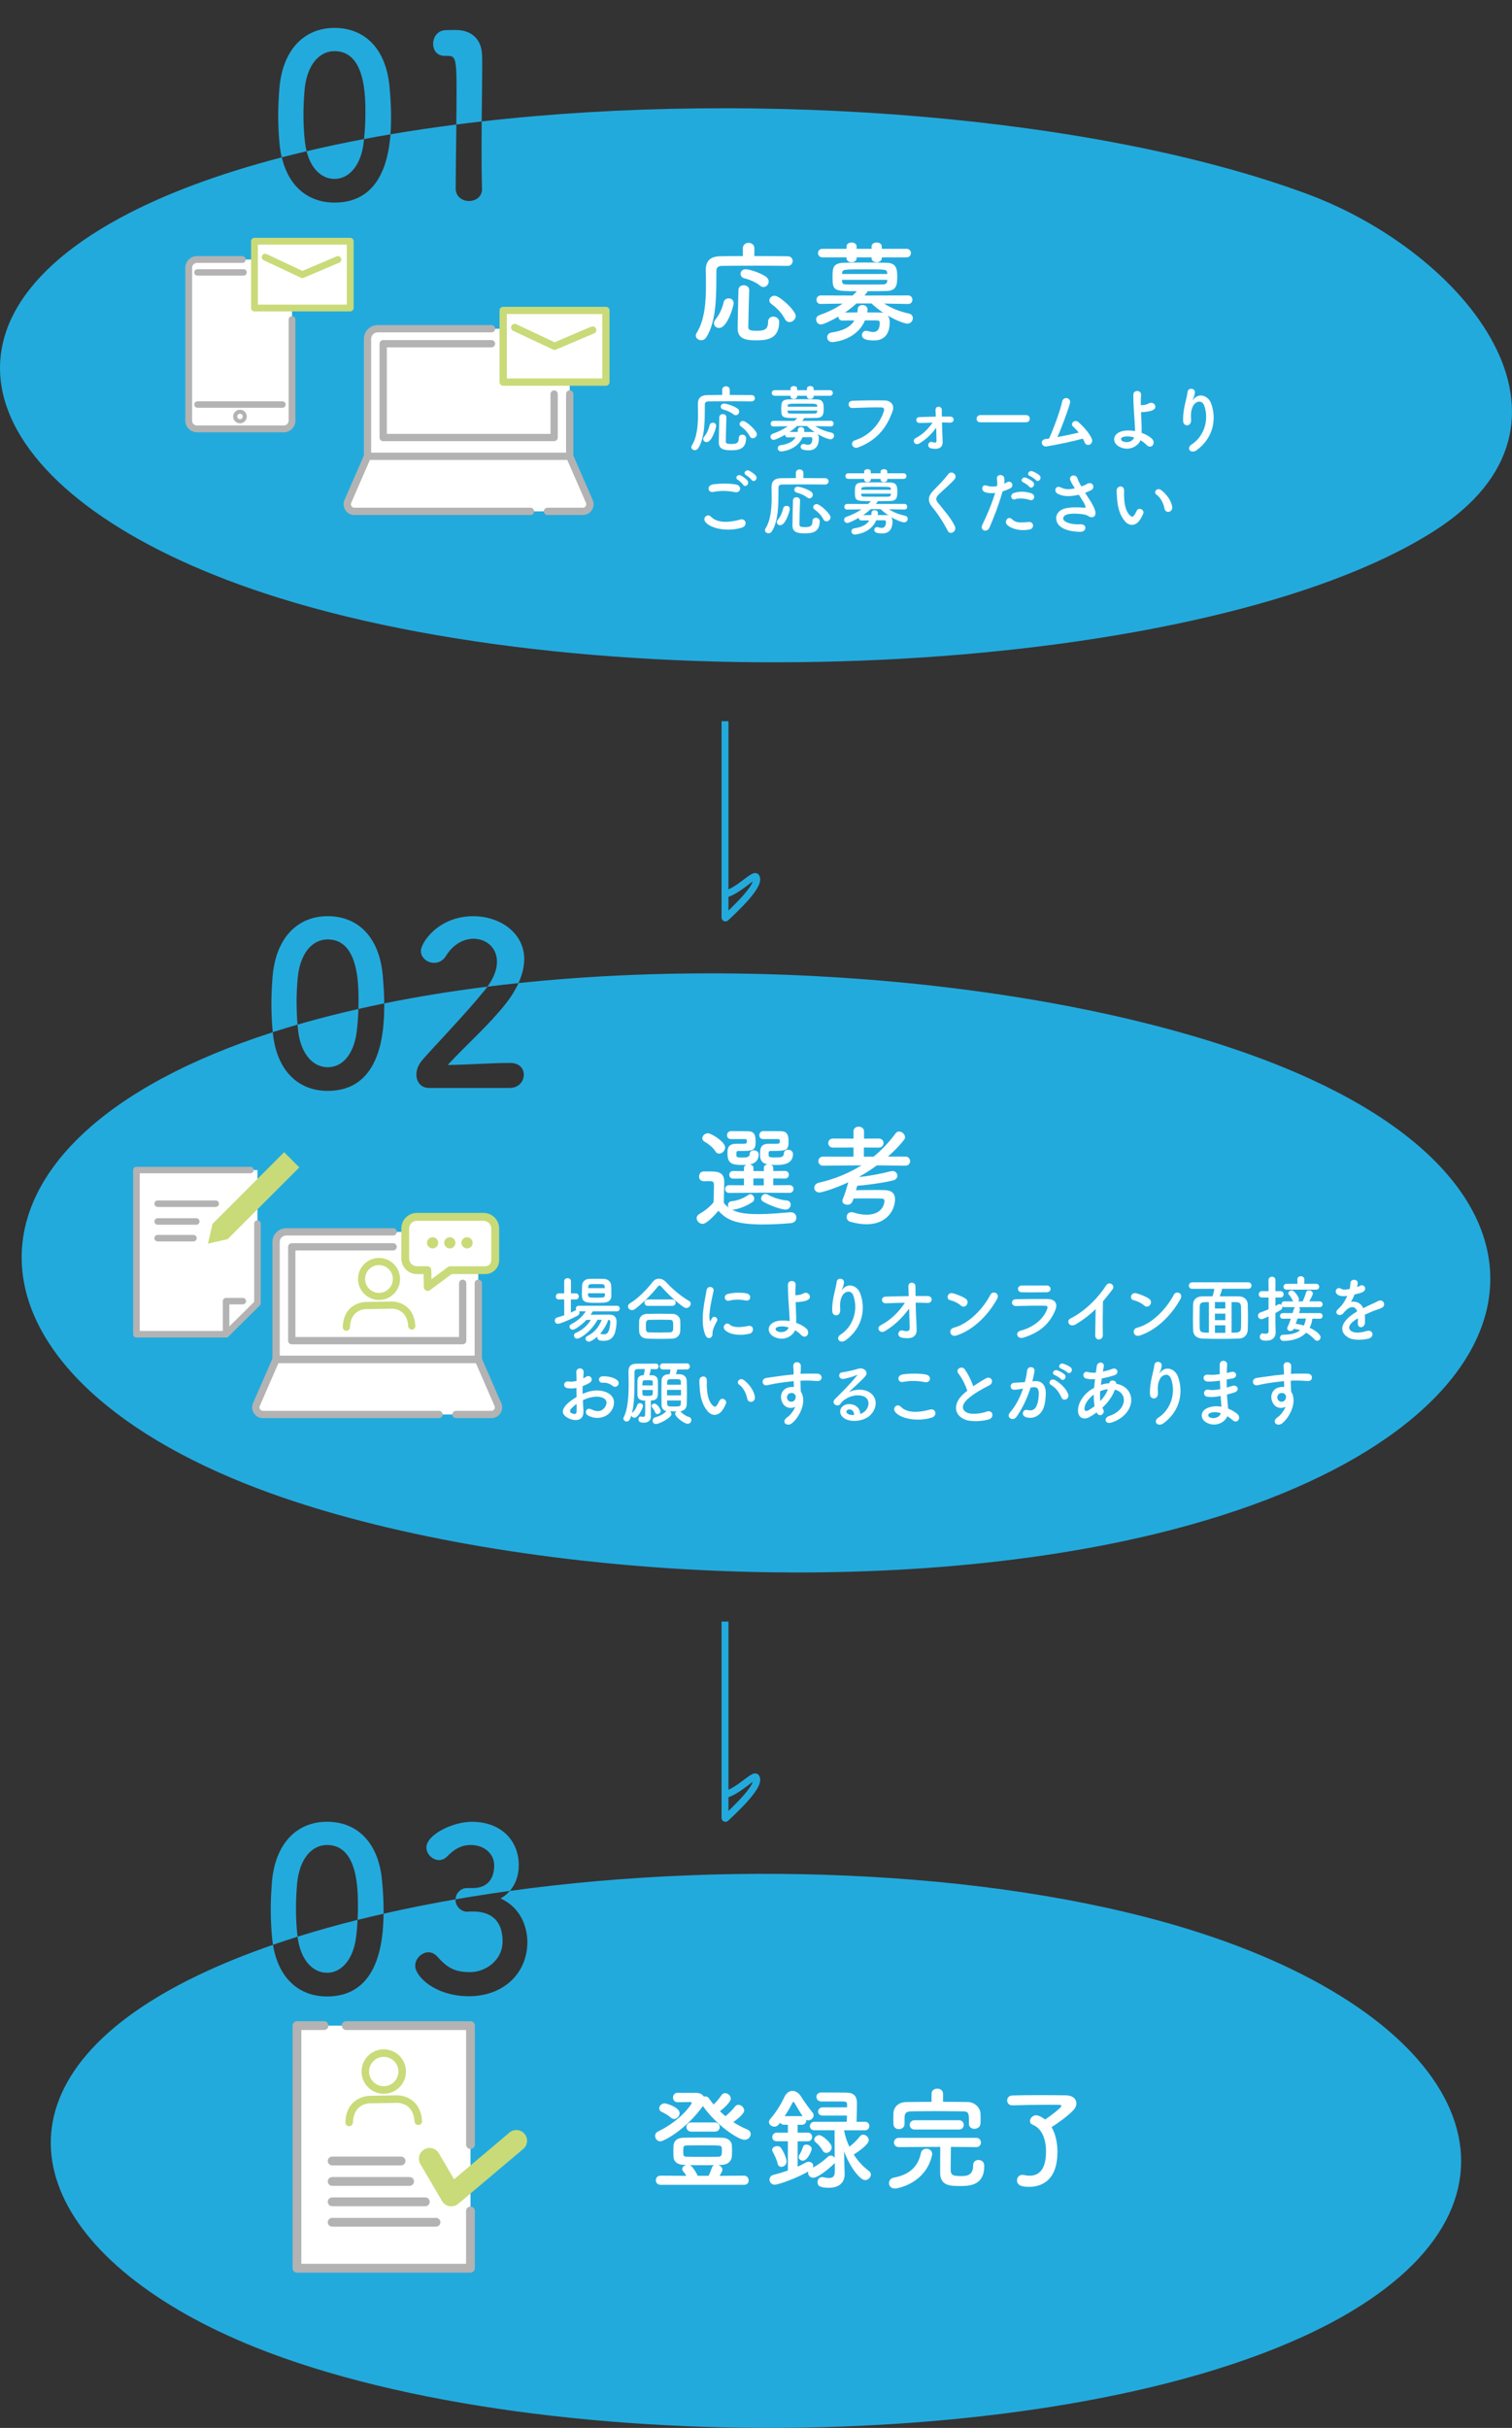 <?xml version="1.0" encoding="UTF-8"?>
<svg id="_レイヤー_2" data-name="レイヤー 2" xmlns="http://www.w3.org/2000/svg" viewBox="0 0 436.89 701.1">
  <rect x="0" y="0" width="436.89" height="701.1" fill="#333333" stroke="none"/>
  <defs>
    <style>
      .cls-1 {
        fill: #23aadc;
      }

      .cls-2 {
        fill: #fff;
      }

      .cls-3 {
        fill: #32a2dc;
      }

      .cls-4 {
        fill: #b3b3b3;
      }

      .cls-5 {
        fill: none;
        stroke: #23aadc;
        stroke-miterlimit: 10;
        stroke-width: 2px;
      }

      .cls-6 {
        fill: #c9da78;
      }
    </style>
  </defs>
  <g id="_レイヤー_1-2" data-name="レイヤー 1">
    <g>
      <g>
        <g>
          <path class="cls-1" d="M94.5,569.67c4.04,0,7.42-3.64,8.33-9.83.24-1.72.39-3.57.48-5.45-5.98,1.5-11.77,3.12-17.33,4.86.8,6.6,4.3,10.42,8.52,10.42Z"/>
          <path class="cls-1" d="M347.12,558.26c-55.45-18.04-133.36-21.39-199.81-12.23-.76.88-1.66,1.62-2.68,2.17,7.62,3.51,7.75,11.32,7.75,12.56,0,9.18-7.03,15.68-16.86,15.68s-15.55-5.73-15.55-8.79c0-2.08,1.89-3.9,3.84-3.9.85,0,1.76.39,2.54,1.24,2.93,3.25,5.01,4.49,9.5,4.49s9.37-3.45,9.37-8.85c0-6.64-3.97-8.66-8.59-8.66h-.59c-.39,0-.72.07-.98.07-2.02,0-3.45-1.76-3.45-3.45,0-.04.01-.08.01-.13-7.12,1.23-14.06,2.62-20.79,4.15-.09,7.89-1.35,23.9-16.33,23.9-8.11,0-14.04-5.25-15.62-14.91-15.64,5.4-29.17,11.8-39.71,19.18-45.44,31.8-24.08,73.51,34.59,97.04,83.87,33.64,247.14,31.38,316.87-10.47,57.09-34.27,33.24-84.13-43.51-109.09Z"/>
          <path class="cls-1" d="M85.98,559.2c-.33-2.67-.46-5.4-.46-8.14,0-2.34.13-4.75.33-7.16.65-6.96,4.1-11.13,8.66-11.13,8.92,0,8.92,12.89,8.92,17.9,0,1.24-.04,2.49-.1,3.73,2.47-.62,4.98-1.21,7.51-1.79,0-.41,0-.8,0-1.16,0-2.8-.2-5.66-.46-8.53-1.04-10.87-7.16-16.86-15.88-16.86s-15.03,6.25-15.94,17.57c-.2,2.67-.33,5.21-.33,7.68,0,2.73.13,5.47.39,8.27.07.69.15,1.36.26,2.01,2.33-.8,4.69-1.59,7.1-2.34,0-.02,0-.04,0-.06Z"/>
          <path class="cls-1" d="M149.9,538.63c0-7.29-5.27-12.56-13.54-12.56-5.66,0-13.15,3.77-13.15,7.42,0,1.95,1.82,3.64,3.64,3.64.78,0,1.63-.33,2.28-.98,1.69-1.76,3.78-3.38,6.9-3.38,3.97,0,6.77,2.6,6.77,5.86,0,3.84-1.89,6.44-5.86,6.57h-1.95c-1.97,0-3.31,1.61-3.37,3.26,5.15-.89,10.38-1.7,15.69-2.43,1.61-1.86,2.59-4.4,2.59-7.4Z"/>
        </g>
        <g>
          <path class="cls-2" d="M195.84,604.34h5.09c1.34,0,2.08.45,2.43,1.09.16-.06.29-.06.45-.06.35,0,.74.13.99.51.45.61.9,1.25,1.41,1.82.86-.83,1.73-1.86,2.24-2.66.29-.45.67-.61,1.06-.61.83,0,1.66.74,1.66,1.57,0,.74-1.25,2.18-3.14,3.65.51.51,1.06.99,1.6,1.44,1.02-.86,2.14-1.95,2.72-2.75.29-.38.64-.54,1.02-.54.8,0,1.66.8,1.66,1.63,0,1.02-2.37,2.82-3.14,3.36,1.25.83,2.59,1.54,4,2.11.7.29,1.02.83,1.02,1.34,0,.83-.74,1.66-1.79,1.66-1.73,0-7.94-4-12.03-9.76-.03.06-.1.16-.16.22-4.58,6.4-11.04,9.98-12.13,9.98-.86,0-1.5-.77-1.5-1.57,0-.51.26-1.02.9-1.31,6.37-3.04,9.66-7.81,9.66-8.16,0-.22-.19-.32-.51-.32-1.18.03-1.73.06-3.55.06-.9,0-1.34-.67-1.34-1.34s.45-1.38,1.34-1.38h.03ZM190.91,630.9c-.93,0-1.41-.64-1.41-1.31s.48-1.34,1.41-1.34l7.42.06c-.29-.48-.61-.93-.99-1.41-.16-.19-.22-.38-.22-.58,0-.54.58-1.02,1.22-1.15l-.8-.03c-1.92-.06-2.88-1.02-2.94-2.37,0-.45-.03-1.02-.03-1.63,0-.58.03-1.15.03-1.54.06-1.12.83-2.27,2.91-2.3,1.86-.06,3.74-.06,5.6-.06s3.74,0,5.57.06c1.76.03,2.69,1.06,2.78,2.11.03.42.06,1.02.06,1.63s-.03,1.25-.06,1.7c-.1,1.28-1.15,2.37-2.91,2.4l-.96.03c.61.22,1.15.74,1.15,1.38,0,.35-.48,1.22-.83,1.76l7.04-.06c.9,0,1.38.7,1.38,1.38s-.42,1.28-1.38,1.28h-24.03ZM193.95,611.57c-1.02-.86-2.14-1.47-2.69-1.7-.54-.22-.77-.64-.77-1.06,0-.7.67-1.44,1.57-1.44.54,0,4.32,1.18,4.32,2.82,0,.86-.77,1.7-1.6,1.7-.29,0-.58-.1-.83-.32ZM208.58,621.17c0-.35,0-.74-.03-.9-.06-.77-.26-.77-4.8-.77-1.82,0-3.74,0-5.34.03-.9,0-.99.32-.99,1.63s.1,1.63,1.02,1.63c1.34.03,2.94.03,4.54.03s3.23,0,4.61-.03c.96-.06.99-.58.99-1.63ZM199.78,615.54c-.96,0-1.44-.67-1.44-1.31,0-.67.48-1.34,1.44-1.34h6.75c.96,0,1.44.67,1.44,1.34s-.48,1.31-1.44,1.31h-6.75ZM204.74,628.31c.38-.77.74-1.66.96-2.34.13-.38.38-.64.67-.77-1.38.03-2.72.03-4.1.03-.99,0-2.02,0-3.01-.03.13.03.29.1.38.19.58.48,1.54,1.89,1.95,2.91h3.14Z"/>
          <path class="cls-2" d="M241.23,624.53c-.06.13-.16.26-.29.35-.45.45-4.29,3.97-5.98,3.97-.86,0-1.47-.7-1.47-1.41,0-.13.03-.26.06-.38-3.87,2.18-8.8,3.81-9.66,3.81-.99,0-1.54-.74-1.54-1.47,0-.58.38-1.18,1.15-1.38,1.54-.38,2.88-.8,4.16-1.25v-8.45h-3.2c-.9,0-1.31-.58-1.31-1.18,0-.64.48-1.31,1.31-1.31h3.2v-2.27h-1.09c-.58,0-.96-.26-1.15-.61-.67.99-1.21,1.15-1.66,1.15-.8,0-1.57-.58-1.57-1.31,0-.32.13-.64.42-.96,1.41-1.57,3.01-4.06,4.03-6.27.54-1.18,1.44-1.79,2.34-1.79s1.89.61,2.59,1.79c.74,1.22,2.24,3.26,3.2,4.45.22.26.32.54.32.8,0,.77-.74,1.47-1.54,1.47-.19,0-.38-.03-.58-.13v.13c0,.64-.42,1.28-1.25,1.28h-1.25v2.27h2.94c.83,0,1.25.61,1.25,1.25s-.42,1.25-1.25,1.25h-2.94v7.33c.8-.35,1.57-.74,2.27-1.15.32-.19.64-.26.93-.26.74,0,1.31.51,1.31,1.18,0,.16-.03.32-.13.51,1.63-.83,3.01-1.89,4.38-3.14.29-.26.58-.35.86-.35.45,0,.86.29,1.09.67l-.03-7.97h-5.79c-.93,0-1.34-.58-1.34-1.18,0-.64.48-1.28,1.34-1.28h9.31c0-.51.06-1.15.06-1.79h-7.01c-.93,0-1.34-.58-1.34-1.15s.48-1.22,1.34-1.22h7.04v-.8c-.03-.9-.35-.9-2.05-.9h-5.47c-.83-.03-1.34-.67-1.34-1.34s.48-1.25,1.47-1.25c1.57,0,5.82,0,7.23.03,2.05.06,3.01.96,3.01,3.01,0,1.22-.06,3.74-.1,5.41h2.4c.86,0,1.28.61,1.28,1.22,0,.64-.42,1.25-1.28,1.25h-6.02c.29,1.6.8,3.2,1.54,4.74,1.12-.83,2.3-2.02,2.98-2.94.29-.38.64-.54,1.02-.54.8,0,1.6.77,1.6,1.6,0,1.25-3.17,3.42-4.35,4.13,1.18,1.86,2.72,3.52,4.45,4.8.35.26.51.61.51.96,0,.8-.77,1.63-1.66,1.63-1.5,0-4.45-3.84-6.08-8.32l.03,1.95.13,4.58v.16c0,1.66-.93,3.84-4.54,3.84-2.72,0-3.29-.61-3.29-1.63,0-.74.48-1.44,1.31-1.44.1,0,.19,0,.29.03.61.13,1.21.22,1.73.22.99,0,1.66-.38,1.66-1.86v-2.53ZM224.69,624.76c-.26-1.22-1.02-2.72-1.41-3.39-.13-.19-.16-.38-.16-.58,0-.64.74-1.06,1.44-1.06.38,0,.74.1.99.38.74.86,1.73,3.1,1.73,4.06s-.8,1.54-1.5,1.54c-.48,0-.96-.29-1.09-.96ZM231.92,611.06c-.93-1.31-1.86-3.04-2.4-3.9-.06-.13-.16-.19-.26-.19s-.19.06-.26.19c-.64,1.34-1.47,2.69-2.27,3.9h5.18ZM230.77,622.87c0-.22.1-.48.29-.77.38-.54.74-1.44.96-2.14.13-.48.54-.67.96-.67.74,0,1.57.54,1.57,1.28,0,.29-1.12,3.36-2.59,3.36-.61,0-1.18-.45-1.18-1.06ZM237.71,621.01c-.67-1.18-1.44-1.92-2.02-2.4-.29-.26-.42-.51-.42-.8,0-.64.74-1.25,1.44-1.25.96,0,3.62,2.34,3.62,3.52,0,.86-.8,1.6-1.57,1.6-.42,0-.8-.19-1.06-.67Z"/>
          <path class="cls-2" d="M258.57,631.96c-1.12,0-1.7-.77-1.7-1.54,0-.7.48-1.44,1.41-1.6,5.31-.96,7.17-4,7.81-7.07.19-.9.9-1.28,1.6-1.28.8,0,1.66.54,1.66,1.54,0,.13-.03.26-.06.42-1.82,7.97-9.76,9.54-10.72,9.54ZM272.49,606.93c2.4,0,4.8.03,7.2.06,1.76.03,3.55,1.44,3.62,3.36.03.48.03,1.12.03,1.7,0,.45,0,.86-.03,1.18-.06.99-.93,1.5-1.76,1.5s-1.57-.48-1.57-1.41v-.06c0-3.2,0-3.55-1.98-3.58-2.53-.03-5.34-.06-8.1-.06-2.27,0-4.51.03-6.46.06-1.73.03-1.98.54-2.08,1.73v1.95c0,.96-.83,1.47-1.63,1.47s-1.54-.48-1.57-1.5c0-.42-.03-.93-.03-1.47,0-.58.03-1.15.03-1.66.06-1.57,1.25-3.17,3.71-3.2,2.43-.03,4.86-.06,7.3-.06v-2.37c0-.96.83-1.44,1.66-1.44s1.66.48,1.66,1.44v2.37ZM274.76,619.96c-.03,1.95-.06,4.7-.06,6.14,0,1.63.03,2.27,2.82,2.27,1.63,0,3.68,0,3.68-3.14,0-1.02.74-1.5,1.5-1.5.19,0,1.7.03,1.7,1.73,0,5.63-4.22,5.79-7.01,5.79s-5.73-.06-5.73-3.81c0-.93,0-4.96.03-7.49h-1.18l-10.78.06c-.93,0-1.41-.67-1.41-1.34s.48-1.34,1.41-1.34h22.37c.9,0,1.34.67,1.34,1.34s-.45,1.34-1.34,1.34l-7.33-.06ZM264.3,614.93c-.96,0-1.44-.67-1.44-1.34s.48-1.34,1.44-1.34h12.83c.9,0,1.34.67,1.34,1.34s-.45,1.34-1.34,1.34h-12.83Z"/>
          <path class="cls-2" d="M305.54,621.43c0,8.7-5.12,10.05-8.13,10.05-1.31,0-3.55-.06-3.55-1.86,0-.8.58-1.6,1.57-1.6.16,0,.32.03.48.06.54.13,1.09.19,1.6.19,2.91,0,4.74-2.05,4.74-7.04,0-3.14-.99-6.56-3.87-7.68-.54-.22-.77-.61-.77-1.06,0-.77.74-1.66,1.76-1.66.74,0,1.76.54,2.62,1.22,1.34-.9,4.7-3.39,4.7-3.94,0-.16-.16-.29-.48-.29-.86-.03-1.98-.03-3.23-.03-3.39,0-7.68.06-10.43.16h-.06c-.96,0-1.47-.7-1.47-1.41s.48-1.41,1.5-1.44c1.98-.06,4.93-.1,7.84-.1s5.79.03,7.68.06c1.98.03,2.98,1.09,2.98,2.3,0,.67-.29,1.38-.9,2.02-1.6,1.7-4.77,3.94-6.27,4.86,1.18,2.02,1.7,4.64,1.7,7.17Z"/>
        </g>
        <g>
          <polygon class="cls-2" points="85.81 584.94 85.81 654.99 135.95 654.99 135.95 643.8 135.95 591.82 135.95 584.94 85.81 584.94"/>
          <path class="cls-4" d="M135.95,620.55c-.7,0-1.27-.57-1.27-1.27v-33.08h-34.65c-.7,0-1.27-.57-1.27-1.27s.57-1.27,1.27-1.27h35.92c.7,0,1.27.57,1.27,1.27v34.34c0,.7-.57,1.27-1.27,1.27Z"/>
          <path class="cls-4" d="M135.95,656.25h-50.14c-.7,0-1.27-.57-1.27-1.27v-70.05c0-.7.57-1.27,1.27-1.27h7.83c.7,0,1.27.57,1.27,1.27s-.57,1.27-1.27,1.27h-6.57v67.51h47.6v-15.26c0-.7.57-1.27,1.27-1.27s1.27.57,1.27,1.27v16.53c0,.7-.57,1.27-1.27,1.27Z"/>
          <g>
            <path class="cls-2" d="M110.98,603.51c2.94-.05,5.29-2.48,5.23-5.42-.05-2.94-2.48-5.29-5.42-5.23-2.94.05-5.29,2.48-5.24,5.42.05,2.94,2.48,5.29,5.42,5.23Z"/>
            <g>
              <path class="cls-3" d="M110.99,604.38c-3.42.06-6.25-2.67-6.31-6.09-.06-3.42,2.67-6.25,6.09-6.31,3.42-.06,6.25,2.67,6.31,6.09.06,3.42-2.67,6.25-6.09,6.31ZM110.8,593.72c-2.46.04-4.42,2.08-4.38,4.54.04,2.46,2.08,4.42,4.54,4.38,2.46-.04,4.42-2.08,4.38-4.54-.04-2.46-2.08-4.42-4.54-4.38Z"/>
              <path class="cls-6" d="M110.88,604.6c-1.67,0-3.25-.64-4.45-1.8-1.23-1.19-1.93-2.79-1.96-4.5-.03-1.71.61-3.33,1.8-4.57,1.19-1.23,2.79-1.93,4.5-1.96.04,0,.08,0,.12,0,1.67,0,3.25.64,4.45,1.8,1.23,1.19,1.93,2.79,1.96,4.5.03,1.71-.61,3.33-1.8,4.57-1.19,1.23-2.79,1.93-4.5,1.96h0s-.08,0-.12,0ZM110.81,593.94c-1.13.02-2.19.48-2.98,1.3-.79.82-1.21,1.89-1.19,3.02.04,2.31,1.94,4.17,4.24,4.17.02,0,.05,0,.08,0,2.34-.04,4.21-1.98,4.17-4.31-.04-2.31-1.93-4.17-4.24-4.17-.03,0-.05,0-.08,0h0ZM110.8,593.72h0,0Z"/>
            </g>
          </g>
          <g>
            <path class="cls-3" d="M120.89,613.41c-.46,0-.85-.35-.88-.81-.16-2.35-1.05-3.99-2.63-4.89-1.21-.69-2.42-.69-2.43-.69l-8.32.15c-.19,0-4.67.19-4.86,5.75-.02.48-.42.86-.9.84-.48-.02-.86-.42-.84-.9.24-7.24,6.51-7.44,6.57-7.44l8.32-.15c.06,0,6.33-.03,6.82,7.2.03.48-.33.89-.81.93-.02,0-.03,0-.05,0Z"/>
            <path class="cls-6" d="M100.9,613.98s-.03,0-.05,0c-.29,0-.56-.13-.76-.34-.2-.21-.3-.49-.29-.78.25-7.44,6.72-7.65,6.78-7.65l8.32-.15c.08,0,6.53,0,7.05,7.4.02.29-.07.57-.26.79-.19.22-.46.35-.75.37,0,0-.05,0-.06,0h0c-.57.01-1.06-.43-1.1-1.01-.16-2.27-1-3.86-2.52-4.72-1.15-.65-2.28-.66-2.32-.66l-8.32.15c-.18,0-4.47.18-4.65,5.54,0,.29-.13.57-.35.77-.2.19-.46.29-.73.29Z"/>
          </g>
          <path class="cls-4" d="M115.89,625.29h-19.91c-.7,0-1.27-.57-1.27-1.27s.57-1.27,1.27-1.27h19.91c.7,0,1.27.57,1.27,1.27s-.57,1.27-1.27,1.27Z"/>
          <path class="cls-4" d="M118.36,631.19h-22.38c-.7,0-1.27-.57-1.27-1.27s.57-1.27,1.27-1.27h22.38c.7,0,1.27.57,1.27,1.27s-.57,1.27-1.27,1.27Z"/>
          <path class="cls-4" d="M122.89,637.08h-26.91c-.7,0-1.27-.57-1.27-1.27s.57-1.27,1.27-1.27h26.91c.7,0,1.27.57,1.27,1.27s-.57,1.27-1.27,1.27Z"/>
          <path class="cls-4" d="M125.99,642.98h-30.01c-.7,0-1.27-.57-1.27-1.27s.57-1.27,1.27-1.27h30.01c.7,0,1.27.57,1.27,1.27s-.57,1.27-1.27,1.27Z"/>
          <path class="cls-6" d="M130.4,637.12c-.17,0-.35-.01-.52-.04-.9-.15-1.68-.7-2.14-1.48l-6.27-10.69c-.86-1.47-.37-3.37,1.1-4.23,1.47-.86,3.37-.37,4.23,1.1l4.41,7.52,16-13.49c1.3-1.1,3.26-.94,4.36.37,1.1,1.31.94,3.26-.37,4.36l-18.8,15.85c-.56.47-1.27.73-1.99.73Z"/>
        </g>
      </g>
      <path class="cls-5" d="M209.49,208.25v56.7c0,.11.14.17.22.09,6.81-6.3,9.73-10.23,8.78-11.8-.63-1.04-4.97,3.96-9,5"/>
      <path class="cls-5" d="M209.49,468.25v56.7c0,.11.14.17.22.09,6.81-6.3,9.73-10.23,8.78-11.8-.63-1.04-4.97,3.96-9,5"/>
      <g>
        <g>
          <path class="cls-1" d="M96.66,51.67c4.04,0,7.42-3.64,8.33-9.83.07-.55.14-1.12.2-1.69-5.68,1.07-11.22,2.25-16.6,3.52,1.27,5.1,4.4,8,8.07,8Z"/>
          <path class="cls-1" d="M377.61,55.97c-60.73-22.44-157.7-30.11-238.43-20.9-.02,2.33-.03,4.76-.03,7.23,0,4.04,0,8.13.13,12.17v.13c0,2.28-1.89,3.45-3.77,3.45s-3.84-1.24-3.84-3.58c0-4.01.11-11.45.19-18.51-6.47.83-12.83,1.77-19.03,2.82-.64,8.31-3.5,19.72-16.15,19.72-7.57,0-13.25-4.59-15.25-13.06-17.93,4.66-33.85,10.5-46.86,17.56C-27.55,96.68-2.19,146.85,80.65,172.67c100.08,31.2,268.48,21.99,333.51-19.19,49.47-31.33,9.36-80.54-36.56-97.51Z"/>
          <path class="cls-1" d="M88.14,41.2c-.33-2.67-.46-5.4-.46-8.14,0-2.34.13-4.75.33-7.16.65-6.96,4.1-11.13,8.65-11.13,8.92,0,8.92,12.89,8.92,17.9,0,2.53-.13,5.08-.39,7.49,2.52-.48,5.06-.94,7.63-1.38.16-2.03.18-3.89.18-5.33,0-2.8-.2-5.66-.46-8.53-1.04-10.87-7.16-16.86-15.88-16.86s-15.03,6.25-15.94,17.57c-.2,2.67-.33,5.21-.33,7.68,0,2.73.13,5.47.39,8.27.13,1.37.34,2.65.63,3.86,2.36-.61,4.76-1.2,7.18-1.77-.19-.78-.35-1.6-.45-2.48Z"/>
          <path class="cls-1" d="M139.34,19.07c0-1.43,0-2.6-.07-3.45-.2-4.3-3.06-6.96-7.55-6.96-1.37,0-1.89,0-3.19.06-2.21.2-3.38,2.08-3.38,3.97,0,1.76,1.11,3.45,3.32,3.45h.91c2.21,0,2.54.72,2.54,9.83,0,2.9-.03,6.4-.07,9.99,2.43-.31,4.87-.61,7.33-.89.06-6.46.16-12.18.16-16Z"/>
        </g>
        <g>
          <path class="cls-2" d="M227.51,76.78c-1.73-.03-5.05-.06-8.51-.06-4.19,0-8.54.03-10.46.06-1.12.03-1.54.58-1.54,1.47-.06,5.86.26,14.08-2.88,19.1-.42.64-.96.9-1.5.9-.83,0-1.57-.61-1.57-1.34,0-.22.06-.45.19-.67,2.37-3.68,2.75-9.02,2.75-13.82,0-1.54-.03-3.01-.06-4.35v-.1c0-2.59,1.25-3.9,4.16-3.97,1.63-.03,4-.06,6.56-.06v-2.24c0-1.06.83-1.57,1.66-1.57s1.66.51,1.66,1.57v2.24c3.84,0,7.58.03,9.57.06,1.02,0,1.5.67,1.5,1.38s-.51,1.41-1.5,1.41h-.03ZM206.29,93.36c0-.35.13-.74.45-1.12,1.18-1.41,1.92-3.14,2.37-5.02.16-.7.8-1.06,1.44-1.06.74,0,1.44.45,1.44,1.38,0,.86-1.82,7.17-4.22,7.17-.8,0-1.47-.58-1.47-1.34ZM218.33,98.28c-3.52,0-5.18-.83-5.18-3.49s.16-7.23.22-11.04c0-.93.77-1.38,1.54-1.38s1.57.48,1.57,1.34v.06c-.13,3.78-.22,7.9-.26,10.69,0,.77.51,1.06,2.3,1.06,2.11,0,3.42-.19,3.42-2.59,0-1.02.74-1.5,1.5-1.5.83,0,1.7.54,1.7,1.47,0,5.15-3.71,5.38-6.82,5.38ZM219.61,82.48c-1.12-.93-3.01-1.76-4.51-2.11-.77-.19-1.12-.74-1.12-1.28,0-.67.51-1.34,1.47-1.34,1.18,0,4.86,1.25,6.08,2.34.42.35.58.8.58,1.22,0,.8-.67,1.57-1.5,1.57-.32,0-.64-.1-.99-.38ZM228.12,93c-.51,0-.99-.26-1.31-.86-.99-1.82-2.21-3.1-3.9-4.35-.45-.32-.61-.67-.61-1.06,0-.7.7-1.34,1.54-1.34,1.38,0,6.08,4.26,6.08,5.86,0,.96-.93,1.76-1.79,1.76Z"/>
          <path class="cls-2" d="M262.36,87.79l-6.88-.13c2.18,1.41,4.48,2.3,7.14,2.88.8.16,1.15.74,1.15,1.31,0,.8-.61,1.6-1.63,1.6-.38,0-2.43-.45-5.63-2.34.38.48.58,1.15.58,1.92,0,2.27-.74,5.28-4.54,5.28-2.88,0-3.49-.74-3.49-1.54,0-.64.45-1.25,1.25-1.25.16,0,.35.03.54.1.58.16,1.02.26,1.41.26,1.21,0,1.95-.74,1.95-2.66,0-.51-.32-.7-.9-.7h-3.39c-2.4,5.76-9.06,6.27-9.41,6.27-.99,0-1.5-.7-1.5-1.38s.45-1.28,1.34-1.41c2.98-.42,5.31-1.44,6.53-3.46-1.25,0-2.46,0-3.42.03h-.06c-.8,0-1.15-.58-1.15-1.15-1.86,1.09-4.32,2.27-5.02,2.27-.86,0-1.41-.7-1.41-1.41,0-.54.29-1.06.96-1.28,2.59-.93,4.71-1.95,6.69-3.33l-6.3.1h-.03c-.83,0-1.22-.58-1.22-1.18,0-.64.42-1.28,1.25-1.28l9.18.03c.42-.38.83-.8,1.25-1.25-6.75,0-7.04-.1-7.04-4.16,0-2.56.16-3.9,3.07-4.03,1.57-.06,3.84-.1,6.18-.1s4.74.03,6.56.1c2.66.1,2.88,1.89,2.88,3.81,0,2.46-.1,4.22-3.04,4.32-1.66.06-3.62.06-5.57.06,0,.13,0,.29-.86,1.25l12.61-.03c.83,0,1.25.64,1.25,1.25s-.42,1.22-1.22,1.22h-.03ZM254.78,74.32v.26c0,.77-.74,1.15-1.47,1.15s-1.47-.38-1.47-1.15v-.26h-4.32v.26c0,.77-.74,1.15-1.47,1.15s-1.44-.38-1.44-1.15v-.26h-6.91c-.9,0-1.34-.61-1.34-1.25s.45-1.22,1.34-1.22h6.91v-.7c0-.74.74-1.12,1.47-1.12s1.44.38,1.44,1.12v.7h4.32v-.7c0-.74.74-1.12,1.47-1.12s1.47.38,1.47,1.12v.7h7.13c.86,0,1.31.61,1.31,1.22,0,.64-.45,1.25-1.31,1.25h-7.13ZM256.35,78.8c-.1-1.02-.26-1.02-6.24-1.02-6.59,0-6.72,0-6.78,1.12l-.03.22h13.06v-.32ZM256.35,80.81h-13.06c0,.16.03.29.03.42.06.74.35.9,1.28.9,1.5.03,3.71.03,5.95.03,1.6,0,3.23,0,4.58-.03.7,0,1.18-.26,1.22-.93v-.38ZM247.48,87.63c-1.02.93-2.14,1.82-3.33,2.62.99,0,2.27-.03,3.58-.03.06-.32.06-.61.1-.96.03-.8.7-1.18,1.41-1.18s1.44.45,1.44,1.31c0,.16-.03.51-.1.83,1.38,0,2.69.03,3.71.03.38,0,.74.03,1.02.13-1.25-.83-2.43-1.76-3.49-2.75h-4.35Z"/>
        </g>
        <g>
          <path class="cls-2" d="M217.12,115.91c-1.13-.02-3.32-.04-5.58-.04-2.75,0-5.61.02-6.87.04-.74.02-1.01.38-1.01.97-.04,3.84.17,9.24-1.89,12.53-.27.42-.63.59-.99.59-.55,0-1.03-.4-1.03-.88,0-.15.04-.29.13-.44,1.55-2.41,1.81-5.92,1.81-9.07,0-1.01-.02-1.97-.04-2.86v-.06c0-1.7.82-2.56,2.73-2.6,1.07-.02,2.62-.04,4.3-.04v-1.47c0-.69.54-1.03,1.09-1.03s1.09.34,1.09,1.03v1.47c2.52,0,4.98.02,6.28.04.67,0,.99.44.99.9s-.34.92-.99.92h-.02ZM203.2,126.79c0-.23.08-.48.29-.73.78-.92,1.26-2.06,1.55-3.3.11-.46.53-.69.95-.69.48,0,.94.29.94.9,0,.57-1.2,4.7-2.77,4.7-.52,0-.97-.38-.97-.88ZM211.1,130.02c-2.31,0-3.4-.55-3.4-2.29s.1-4.75.15-7.24c0-.61.5-.9,1.01-.9s1.03.31,1.03.88v.04c-.08,2.48-.15,5.19-.17,7.01,0,.5.34.69,1.51.69,1.39,0,2.25-.13,2.25-1.7,0-.67.48-.99.99-.99.55,0,1.11.36,1.11.97,0,3.38-2.44,3.53-4.47,3.53ZM211.94,119.65c-.73-.61-1.97-1.15-2.96-1.39-.5-.13-.73-.48-.73-.84,0-.44.34-.88.97-.88.78,0,3.19.82,3.99,1.53.27.23.38.52.38.8,0,.52-.44,1.03-.99,1.03-.21,0-.42-.06-.65-.25ZM217.52,126.56c-.34,0-.65-.17-.86-.57-.65-1.2-1.45-2.04-2.56-2.86-.29-.21-.4-.44-.4-.69,0-.46.46-.88,1.01-.88.9,0,3.99,2.79,3.99,3.84,0,.63-.61,1.15-1.18,1.15Z"/>
          <path class="cls-2" d="M240.07,123.13l-4.51-.08c1.43.92,2.94,1.51,4.68,1.89.53.1.76.48.76.86,0,.52-.4,1.05-1.07,1.05-.25,0-1.6-.29-3.7-1.53.25.31.38.76.38,1.26,0,1.49-.48,3.46-2.98,3.46-1.89,0-2.29-.48-2.29-1.01,0-.42.29-.82.82-.82.1,0,.23.02.36.06.38.1.67.17.92.17.8,0,1.28-.48,1.28-1.74,0-.34-.21-.46-.59-.46h-2.23c-1.58,3.78-5.94,4.12-6.17,4.12-.65,0-.99-.46-.99-.9s.29-.84.88-.92c1.95-.27,3.49-.94,4.28-2.27-.82,0-1.62,0-2.25.02h-.04c-.52,0-.76-.38-.76-.76-1.22.71-2.83,1.49-3.3,1.49-.57,0-.92-.46-.92-.92,0-.36.19-.69.63-.84,1.7-.61,3.09-1.28,4.39-2.18l-4.14.06h-.02c-.55,0-.8-.38-.8-.78,0-.42.27-.84.82-.84l6.03.02c.27-.25.55-.52.82-.82-4.43,0-4.62-.06-4.62-2.73,0-1.68.1-2.56,2.02-2.65,1.03-.04,2.52-.06,4.05-.06s3.11.02,4.3.06c1.74.06,1.89,1.24,1.89,2.5,0,1.62-.06,2.77-2,2.83-1.09.04-2.37.04-3.65.04,0,.08,0,.19-.57.82l8.27-.02c.55,0,.82.42.82.82s-.27.8-.8.8h-.02ZM235.1,114.29v.17c0,.5-.48.76-.97.76s-.97-.25-.97-.76v-.17h-2.83v.17c0,.5-.48.76-.96.76s-.95-.25-.95-.76v-.17h-4.54c-.59,0-.88-.4-.88-.82s.29-.8.88-.8h4.54v-.46c0-.48.48-.73.97-.73s.94.25.94.73v.46h2.83v-.46c0-.48.48-.73.97-.73s.97.25.97.73v.46h4.68c.57,0,.86.4.86.8,0,.42-.29.82-.86.82h-4.68ZM236.13,117.23c-.06-.67-.17-.67-4.09-.67-4.33,0-4.41,0-4.45.73l-.02.15h8.57v-.21ZM236.13,118.56h-8.57c0,.1.02.19.02.27.04.48.23.59.84.59.99.02,2.44.02,3.91.02,1.05,0,2.12,0,3-.02.46,0,.78-.17.8-.61v-.25ZM230.31,123.03c-.67.61-1.41,1.2-2.18,1.72.65,0,1.49-.02,2.35-.02.04-.21.04-.4.06-.63.02-.52.46-.78.92-.78s.94.29.94.86c0,.1-.02.34-.06.55.9,0,1.76.02,2.44.02.25,0,.48.02.67.08-.82-.55-1.6-1.15-2.29-1.81h-2.86Z"/>
          <path class="cls-2" d="M247.04,127.14c4.64-1.47,7.39-5.29,8.34-8.38.17-.57.1-1.09-.67-1.11-2.06-.06-5.38.06-8.4.17-1.39.04-1.53-2.02-.04-2.08,2.77-.13,6.7-.15,9.37-.1,1.7.02,2.9,1.3,2.29,3.02-1.47,4.2-4.03,8.27-9.91,10.52-1.78.67-2.56-1.53-.97-2.04Z"/>
          <path class="cls-2" d="M272.34,126.41c.02.48.02.76.04,1.18.04,1.32-.74,2.35-3.21,1.91-.78-.13-1.05-.69-.95-1.18.11-.46.57-.86,1.16-.67.52.17,1.24.34,1.22-.36-.02-.84-.04-2.27-.08-3.74-1.51,1.93-2.75,3.15-4.75,4.43-1.45.94-2.37-.84-1.22-1.45,2.02-1.05,3.63-2.62,4.91-4.49-1.26.02-2.5.06-3.7.1-1.24.04-1.41-1.66-.06-1.7,1.49-.06,3.11-.1,4.7-.13-.02-.82-.06-1.49-.08-1.87-.06-1.36,1.81-1.26,1.81-.06,0,.42,0,1.09.02,1.91h2.39c1.41.02,1.3,1.83-.06,1.76-.76-.04-1.51-.06-2.29-.06.04,1.57.08,3.28.15,4.41Z"/>
          <path class="cls-2" d="M283.29,121.94c-.76,0-1.11-.5-1.11-1.01s.4-1.07,1.11-1.07h13.19c.71,0,1.07.52,1.07,1.05s-.36,1.03-1.07,1.03h-13.19Z"/>
          <path class="cls-2" d="M302.46,128.91c-1.57.25-2.08-1.89-.4-2.12.34-.04.71-.08,1.07-.15,1.03-2.18,3.23-8,3.76-10.62.36-1.76,2.71-1.18,2.27.44-.63,2.29-2.39,6.93-3.61,9.76,2.18-.4,4.49-.9,6.13-1.3-.55-.71-1.13-1.32-1.6-1.72-.97-.84.4-2.31,1.58-1.26,1.01.9,3.19,3.04,3.86,4.93.25.71-.19,1.32-.67,1.53-.5.21-1.16.04-1.43-.63-.15-.36-.34-.73-.55-1.11-2.71.76-7.16,1.7-10.41,2.25Z"/>
          <path class="cls-2" d="M323.42,129.01c-2.02-1.09-2.06-3.44.36-4.35,1.11-.42,2.64-.44,4.18-.17.02-.46,0-.92-.02-1.3-.25-4.2-.48-6.19-.46-9.2,0-1.49,2.31-1.39,2.22,0-.06,1.03-.08,1.99-.06,3.02.27,0,.57-.02.78-.04.63-.08,1.22-.29,1.55-.48,1.32-.76,2.69,1.07,1.26,1.87-.4.21-.86.36-1.32.44s-.92.13-1.28.17c-.29.04-.61.04-.92.02.04,1.18.11,2.48.15,4.01.02.5.02,1.26,0,1.99,1.09.38,2.1.92,2.86,1.57,1.49,1.28-.02,3.42-1.47,1.89-.48-.5-1.07-.94-1.7-1.32-.76,1.83-3.46,3.28-6.11,1.87ZM324.37,126.24c-.57.21-.59.86-.02,1.15,1.13.61,2.9.25,3.34-1.07-1.2-.36-2.39-.42-3.32-.08Z"/>
          <path class="cls-2" d="M344.37,128.32c3.25-2.12,5.1-6.66,3.65-11.04-.69-2.1-2.69-1.32-3.3-.02-.61,1.28-.65,2.14-.55,3.97.11,2.04-2.16,2.02-2.29.5-.12-1.66.23-3.67.48-4.85.23-1.07.63-2.46.8-3.74.17-1.32,2.21-1.07,2.1.19-.06.71-.31,1.45-.55,1.95-.27.57-.06.29.15.02,1.53-1.97,4.26-1.11,5.12,1.26,1.53,4.24.78,9.76-4.16,13.4-1.7,1.26-3.23-.48-1.47-1.64Z"/>
          <path class="cls-2" d="M203.75,150.62c-.76-1.07.61-2.52,1.74-1.36,1.78,1.83,5.19,1.68,8.36.78,1.74-.48,2.25,1.78.55,2.31-4.16,1.3-9.2.31-10.65-1.72ZM206.1,142.05c-1.66.31-1.93-1.91-.06-2.18,2-.29,4.96-.31,6.7.06,1.76.38,1.3,2.54-.4,2.18-1.95-.42-4.18-.46-6.24-.06ZM214.75,140c-.23-.36-1.16-1.22-1.55-1.45-1.01-.57-.04-1.72.88-1.24.52.27,1.51.94,1.91,1.49.71.97-.65,2.1-1.24,1.2ZM215.59,137.22c-1.03-.55-.08-1.74.86-1.3.55.25,1.53.92,1.95,1.45.73.94-.59,2.1-1.2,1.22-.25-.36-1.22-1.15-1.62-1.36Z"/>
          <path class="cls-2" d="M238.4,139.91c-1.13-.02-3.32-.04-5.58-.04-2.75,0-5.61.02-6.87.04-.74.02-1.01.38-1.01.97-.04,3.84.17,9.24-1.89,12.53-.27.42-.63.59-.99.59-.55,0-1.03-.4-1.03-.88,0-.15.04-.29.13-.44,1.55-2.41,1.81-5.92,1.81-9.07,0-1.01-.02-1.97-.04-2.86v-.06c0-1.7.82-2.56,2.73-2.6,1.07-.02,2.62-.04,4.3-.04v-1.47c0-.69.54-1.03,1.09-1.03s1.09.34,1.09,1.03v1.47c2.52,0,4.98.02,6.28.04.67,0,.99.44.99.9s-.34.92-.99.92h-.02ZM224.48,150.79c0-.23.08-.48.29-.73.78-.92,1.26-2.06,1.55-3.3.11-.46.53-.69.95-.69.48,0,.94.29.94.9,0,.57-1.2,4.7-2.77,4.7-.52,0-.97-.38-.97-.88ZM232.38,154.02c-2.31,0-3.4-.55-3.4-2.29s.1-4.75.15-7.24c0-.61.5-.9,1.01-.9s1.03.31,1.03.88v.04c-.08,2.48-.15,5.19-.17,7.01,0,.5.34.69,1.51.69,1.39,0,2.25-.13,2.25-1.7,0-.67.48-.99.99-.99.55,0,1.11.36,1.11.97,0,3.38-2.44,3.53-4.47,3.53ZM233.21,143.65c-.73-.61-1.97-1.15-2.96-1.39-.5-.13-.73-.48-.73-.84,0-.44.34-.88.97-.88.78,0,3.19.82,3.99,1.53.27.23.38.52.38.8,0,.52-.44,1.03-.99,1.03-.21,0-.42-.06-.65-.25ZM238.8,150.56c-.34,0-.65-.17-.86-.57-.65-1.2-1.45-2.04-2.56-2.86-.29-.21-.4-.44-.4-.69,0-.46.46-.88,1.01-.88.9,0,3.99,2.79,3.99,3.84,0,.63-.61,1.15-1.18,1.15Z"/>
          <path class="cls-2" d="M261.35,147.13l-4.51-.08c1.43.92,2.94,1.51,4.68,1.89.53.1.76.48.76.86,0,.52-.4,1.05-1.07,1.05-.25,0-1.6-.29-3.7-1.53.25.31.38.76.38,1.26,0,1.49-.48,3.46-2.98,3.46-1.89,0-2.29-.48-2.29-1.01,0-.42.29-.82.82-.82.1,0,.23.02.36.06.38.1.67.17.92.17.8,0,1.28-.48,1.28-1.74,0-.34-.21-.46-.59-.46h-2.23c-1.58,3.78-5.94,4.12-6.17,4.12-.65,0-.99-.46-.99-.9s.29-.84.88-.92c1.95-.27,3.49-.94,4.28-2.27-.82,0-1.62,0-2.25.02h-.04c-.52,0-.76-.38-.76-.76-1.22.71-2.83,1.49-3.3,1.49-.57,0-.92-.46-.92-.92,0-.36.19-.69.63-.84,1.7-.61,3.09-1.28,4.39-2.18l-4.14.06h-.02c-.55,0-.8-.38-.8-.78,0-.42.27-.84.82-.84l6.03.02c.27-.25.55-.52.82-.82-4.43,0-4.62-.06-4.62-2.73,0-1.68.1-2.56,2.02-2.65,1.03-.04,2.52-.06,4.05-.06s3.11.02,4.3.06c1.74.06,1.89,1.24,1.89,2.5,0,1.62-.06,2.77-2,2.83-1.09.04-2.37.04-3.65.04,0,.08,0,.19-.57.82l8.27-.02c.55,0,.82.42.82.82s-.27.8-.8.8h-.02ZM256.38,138.29v.17c0,.5-.48.76-.97.76s-.97-.25-.97-.76v-.17h-2.83v.17c0,.5-.48.76-.96.76s-.95-.25-.95-.76v-.17h-4.54c-.59,0-.88-.4-.88-.82s.29-.8.88-.8h4.54v-.46c0-.48.48-.73.97-.73s.94.25.94.73v.46h2.83v-.46c0-.48.48-.73.97-.73s.97.25.97.73v.46h4.68c.57,0,.86.4.86.8,0,.42-.29.82-.86.82h-4.68ZM257.41,141.23c-.06-.67-.17-.67-4.09-.67-4.33,0-4.41,0-4.45.73l-.02.15h8.57v-.21ZM257.41,142.56h-8.57c0,.1.02.19.02.27.04.48.23.59.84.59.99.02,2.44.02,3.91.02,1.05,0,2.12,0,3-.02.46,0,.78-.17.8-.61v-.25ZM251.59,147.03c-.67.61-1.41,1.2-2.18,1.72.65,0,1.49-.02,2.35-.02.04-.21.04-.4.06-.63.02-.52.46-.78.92-.78s.94.29.94.86c0,.1-.02.34-.06.55.9,0,1.76.02,2.44.02.25,0,.48.02.67.08-.82-.55-1.6-1.15-2.29-1.81h-2.86Z"/>
          <path class="cls-2" d="M273.87,153.31c-1.22-2.39-3-5.12-4.45-6.82-1.39-1.62-1.39-3.11.25-4.81,1.43-1.49,3.04-3.04,4.3-4.75.96-1.28,2.86.21,1.87,1.43-1.05,1.28-3.28,3.11-4.58,4.41-.9.9-.95,1.53-.25,2.39,2.1,2.62,3.88,4.6,4.91,6.84.65,1.41-1.39,2.65-2.06,1.3Z"/>
          <path class="cls-2" d="M285.85,152.45c-.63,1.41-2.86.8-1.97-.99.9-1.85,2.39-5.04,3.67-9.11-1.11.13-2.18.08-3.07-.29-1.07-.46-.86-2.37.71-1.81.88.31,1.91.31,2.9.13.13-.78.04-1.34-.02-2.27-.08-1.2,1.89-1.26,2.1-.1.08.52.08,1.09.02,1.68.29-.15.55-.29.8-.44,1.09-.71,2.39,1.03.82,1.81-.59.29-1.34.61-2.12.84-1.32,4.6-2.81,8.23-3.84,10.56ZM290.96,151.5c-.9-1.01.4-2.67,1.49-1.55,1.07,1.09,2.35.99,4.81.78,1.53-.13,1.66,1.89.27,2.16-3.04.61-5.65-.36-6.57-1.39ZM293.33,144.17c-1.09.4-1.74-1.32-.36-1.81,1.07-.38,2.98-.63,5.04.1,1.41.5.84,2.35-.48,1.91-1.18-.4-3.09-.63-4.2-.21ZM295.7,139.3c-1.07-.44-.23-1.72.74-1.36.57.21,1.62.76,2.08,1.26.82.88-.42,2.16-1.11,1.34-.27-.34-1.28-1.05-1.7-1.24ZM297.59,137.46c-1.07-.42-.31-1.7.67-1.39.57.19,1.64.73,2.12,1.22.84.84-.36,2.14-1.07,1.34-.29-.31-1.3-1.01-1.72-1.18Z"/>
          <path class="cls-2" d="M314.97,144.51c.38.57,1.45,2.37,1.55,3.38.17,1.49-1.07,1.85-2.16,1.09-.27-.19-.57-.29-.86-.36-1.66-.36-4.01-.42-5.19-.06s-1.53,1.43-.42,2.08c1.05.61,2.67.84,4.35.76,1.93-.08,1.81,2.25-.19,2.18-1.93-.06-3.78-.34-5.25-1.24-2.46-1.51-2.16-4.91,1.2-5.58,2-.4,4.03-.23,5.33-.15.31.02.4-.08.31-.36-.04-.15-.19-.61-.52-1.18-.38-.65-.88-1.41-1.39-2.2-.15.04-.27.06-.4.08-2.42.52-4.24.4-5.69-.36-1.3-.67-.65-2.58.86-1.85,1.34.67,2.5.63,4.07.27-.5-.82-.97-1.57-1.22-2.14-.78-1.7,1.58-2.18,2-.67.13.48.55,1.28,1.09,2.25.29-.1.59-.21.9-.31.29-.1.48-.27.78-.42,1.7-.86,2.44,1.18,1.16,1.83-.55.27-1.16.55-1.74.76.48.76.99,1.51,1.43,2.2Z"/>
          <path class="cls-2" d="M325.14,150.62c-1.51-1.64-2.2-4.07-2.37-6.72-.08-1.2-.13-1.57-.11-2.33.04-1.32,2.08-1.6,2.14-.02.04.82-.04.86,0,1.83.08,2.2.48,4.28,1.66,5.42.54.52.82.59,1.28-.04.25-.36.55-.9.69-1.24.57-1.22,2.31-.34,1.91.76-.21.59-.59,1.24-.82,1.62-1.34,2.18-3.21,1.99-4.39.73ZM336.5,146.92c-.34-1.68-1.2-3.3-2.33-4.07-1.01-.69.13-2.25,1.39-1.3,1.49,1.11,2.94,3.09,3.15,4.87.17,1.53-1.91,1.95-2.21.5Z"/>
        </g>
        <g>
          <path class="cls-2" d="M170.29,144.8l-5.68-13.03h-58.42l-5.68,13.03c-.59,1.35.4,2.86,1.87,2.86h66.03c1.47,0,2.46-1.51,1.87-2.86Z"/>
          <path class="cls-2" d="M109.24,94.94h52.32c1.68,0,3.05,1.37,3.05,3.05v33.78h-58.42v-33.78c0-1.68,1.37-3.05,3.05-3.05Z"/>
          <path class="cls-4" d="M164.61,132.82h-58.42c-.58,0-1.05-.47-1.05-1.05v-33.92c0-2.19,1.78-3.97,3.97-3.97h32.91c.58,0,1.05.47,1.05,1.05s-.47,1.05-1.05,1.05h-32.91c-1.02,0-1.86.83-1.86,1.86v32.86h56.32v-16.93c0-.58.47-1.05,1.05-1.05s1.05.47,1.05,1.05v17.98c0,.58-.47,1.05-1.05,1.05Z"/>
          <g>
            <rect class="cls-2" x="145.4" y="89.64" width="29.69" height="20.69"/>
            <path class="cls-6" d="M175.08,111.39h-29.69c-.58,0-1.05-.47-1.05-1.05v-20.69c0-.58.47-1.05,1.05-1.05h29.69c.58,0,1.05.47,1.05,1.05v20.69c0,.58-.47,1.05-1.05,1.05ZM146.45,109.28h27.58v-18.59h-27.58v18.59Z"/>
          </g>
          <path class="cls-6" d="M160.24,101.04c-.15,0-.31-.03-.45-.1l-11.52-5.42c-.53-.25-.75-.88-.51-1.4.25-.53.88-.75,1.4-.51l11.09,5.22,10.59-4.5c.54-.23,1.16.02,1.38.56.23.54-.02,1.16-.56,1.38l-11.02,4.68c-.13.06-.27.08-.41.08Z"/>
          <path class="cls-4" d="M160.12,127.4h-49.4c-.58,0-1.05-.47-1.05-1.05v-27.1c0-.58.47-1.05,1.05-1.05h31.29c.58,0,1.05.47,1.05,1.05s-.47,1.05-1.05,1.05h-30.23v24.99h47.29v-11.51c0-.58.47-1.05,1.05-1.05s1.05.47,1.05,1.05v12.56c0,.58-.47,1.05-1.05,1.05Z"/>
          <g>
            <path class="cls-4" d="M168.41,148.71h-10.23c-.58,0-1.05-.47-1.05-1.05s.47-1.05,1.05-1.05h10.23c.34,0,.64-.16.83-.45.19-.28.21-.63.08-.94l-5.68-13.03c-.23-.53.01-1.16.55-1.39.53-.23,1.16.01,1.39.55l5.68,13.03c.42.96.33,2.06-.25,2.93-.57.88-1.54,1.4-2.59,1.4Z"/>
            <path class="cls-4" d="M153.26,148.71h-50.88c-1.05,0-2.02-.52-2.59-1.4-.57-.88-.67-1.97-.25-2.93l5.68-13.03c.17-.38.55-.63.97-.63h58.42c.58,0,1.05.47,1.05,1.05s-.47,1.05-1.05,1.05h-57.73l-5.4,12.4c-.14.31-.11.65.08.94s.49.45.83.45h50.88c.58,0,1.05.47,1.05,1.05s-.47,1.05-1.05,1.05Z"/>
          </g>
        </g>
        <g>
          <rect class="cls-2" x="54.53" y="74.94" width="29.85" height="48.91" rx="2.01" ry="2.01"/>
          <g>
            <path class="cls-4" d="M70.37,77.74h-13.31c-.51,0-.93.42-.93.93s.42.93.93.93h13.31c.51,0,.93-.42.93-.93s-.42-.93-.93-.93Z"/>
            <g>
              <path class="cls-4" d="M81.62,115.89h-24.56c-.51,0-.93.42-.93.93s.42.93.93.93h24.56c.51,0,.93-.42.93-.93s-.42-.93-.93-.93Z"/>
              <path class="cls-4" d="M69.34,118.31c-1.08,0-1.97.88-1.97,1.97s.88,1.97,1.97,1.97,1.97-.88,1.97-1.97-.88-1.97-1.97-1.97ZM69.34,121.06c-.43,0-.79-.35-.79-.79s.35-.79.79-.79.79.35.79.79-.35.79-.79.79Z"/>
            </g>
          </g>
          <path class="cls-4" d="M81.99,124.83h-25.07c-1.86,0-3.37-1.51-3.37-3.37v-44.13c0-1.86,1.51-3.37,3.37-3.37h13.11c.54,0,.98.44.98.98s-.44.98-.98.98h-13.11c-.78,0-1.41.63-1.41,1.41v44.13c0,.78.63,1.41,1.41,1.41h25.07c.78,0,1.41-.63,1.41-1.41v-29.18c0-.54.44-.98.98-.98s.98.44.98.98v29.18c0,1.86-1.51,3.37-3.37,3.37Z"/>
          <g>
            <rect class="cls-2" x="73.53" y="69.66" width="27.67" height="19.29"/>
            <path class="cls-6" d="M101.2,89.93h-27.67c-.54,0-.98-.44-.98-.98v-19.29c0-.54.44-.98.98-.98h27.67c.54,0,.98.44.98.98v19.29c0,.54-.44.98-.98.98ZM74.51,87.97h25.7v-17.32h-25.7v17.32Z"/>
          </g>
          <path class="cls-6" d="M87.36,80.29c-.14,0-.29-.03-.42-.09l-10.74-5.05c-.49-.23-.7-.82-.47-1.31.23-.49.82-.7,1.31-.47l10.34,4.86,9.87-4.19c.5-.21,1.08.02,1.29.52.21.5-.02,1.08-.52,1.29l-10.28,4.36c-.12.05-.25.08-.38.08Z"/>
        </g>
      </g>
      <g>
        <g>
          <path class="cls-1" d="M378.95,311.72c-54.77-25.22-148.68-36.3-229.12-27.84-.87,1.89-2.08,3.89-3.74,6.01-4.95,6.25-11.32,11.78-16.73,17.64,5.4-.06,12.76-.59,18.09-.59,2.67,0,3.91,1.69,3.91,3.38,0,1.89-1.43,3.84-4.1,3.84h-23.3c-2.28,0-3.64-1.69-3.64-3.84,0-1.43.59-2.99,1.89-4.43,4.49-5.08,12.04-12.82,17.77-19.85.32-.38.61-.76.89-1.14-10.24,1.28-20.23,2.89-29.84,4.85,0,.06,0,.13,0,.2,0,7.35-.59,25.06-16.33,25.06-8.66,0-14.84-5.99-15.88-16.92,0,0,0-.01,0-.02-98.27,31.67-94,98.05-3.65,132.02,65.1,24.47,176.62,32.75,258.69,12.85,107.89-26.16,129.37-92.41,45.1-131.21Z"/>
          <path class="cls-1" d="M85.96,295.88c.05.61.11,1.21.19,1.82.78,6.64,4.29,10.48,8.53,10.48s7.42-3.64,8.33-9.83c.3-2.2.48-4.59.55-6.99-5.35,1.21-10.58,2.52-15.65,3.96-.66.19-1.3.38-1.95.57Z"/>
          <path class="cls-1" d="M85.69,289.56c0-2.34.13-4.75.33-7.16.65-6.96,4.1-11.13,8.66-11.13,8.92,0,8.92,12.89,8.92,17.9,0,.73-.01,1.45-.03,2.18,2.46-.56,4.94-1.09,7.45-1.6,0-2.74-.2-5.53-.45-8.33-1.04-10.87-7.16-16.86-15.88-16.86s-15.03,6.25-15.94,17.57c-.2,2.67-.33,5.21-.33,7.68,0,2.73.13,5.46.39,8.25,2.33-.75,4.72-1.48,7.17-2.19-.19-2.09-.27-4.2-.27-6.32Z"/>
          <path class="cls-1" d="M151.48,277c0-7.74-7.16-12.43-14.71-12.43-10.22,0-15.16,7.74-15.16,10.02,0,2.02,1.89,3.45,3.84,3.45,1.24,0,2.54-.59,3.38-1.95,2.15-3.51,5.21-5.01,8-5.01,3.64,0,6.77,2.54,6.77,6.64,0,2.06-.8,4.51-2.76,7.19,2.97-.37,5.96-.71,8.97-1.03,1.13-2.48,1.66-4.78,1.66-6.88Z"/>
        </g>
        <g>
          <path class="cls-2" d="M203,353.41c-.9,0-1.7-.83-1.7-1.66,0-.42.22-.86.77-1.18,1.63-.96,3.04-2.08,4.1-3.36.03-1.73.13-3.23.13-4.67,0-1.12-.03-1.47-1.34-1.47-.51,0-.93.03-1.41.03-.45,0-1.54-.03-1.54-1.38,0-.7.45-1.44,1.28-1.44h1.95c2.27,0,4.03.26,4.03,3.01,0,1.86-.13,4.03-.13,6.08.38.48.86.93,1.44,1.34-.16-.22-.22-.51-.22-.77,0-.51.32-.99,1.02-1.06,1.47-.13,3.33-.74,4.83-1.82.19-.16.42-.22.61-.22.61,0,1.12.67,1.12,1.31,0,.35-.13.7-.48.93-1.54,1.06-3.74,1.98-5.54,2.24h-.38c1.21.64,3.01,1.28,7.49,1.28,3.33,0,6.94-.35,9.38-.54h.16c.99,0,1.54.77,1.54,1.54s-.48,1.5-1.6,1.6c-2.02.19-5.02.38-8.06.38-8.06,0-10.56-1.44-12.86-3.94-.9,1.02-3.33,3.78-4.58,3.78ZM206.71,332.45c-.83-1.28-2.24-2.27-3.14-2.78-.45-.26-.64-.61-.64-.99,0-.7.77-1.44,1.63-1.44.96,0,4.96,2.46,4.96,4.1,0,.93-.87,1.79-1.73,1.79-.38,0-.8-.19-1.09-.67ZM219.22,344.42l-8.51.06c-.8,0-1.18-.58-1.18-1.12,0-.58.38-1.12,1.18-1.12l4.26.03v-1.95l-3.07.03c-.8,0-1.18-.54-1.18-1.12,0-.54.38-1.09,1.18-1.09l3.07.03v-.9c0-.45.29-.74.67-.9-.35.03-.71.03-1.06.03-3.17,0-4.38-.42-4.38-3.46,0-1.02.03-2.66,2.53-2.66h1.86c.93,0,1.22,0,1.22-.74,0-.45-.06-.58-.51-.61h-4.1c-.77,0-1.12-.54-1.12-1.12s.38-1.15,1.09-1.18h1.09c1.5,0,3.23.03,3.74.03,1.7,0,2.34.7,2.34,2.98,0,2.72-.74,2.72-4.99,2.72-.51,0-.58.22-.58,1.06s.26.83,1.89.83c1.09,0,1.92-.06,1.98-1.06.03-.7.61-1.02,1.18-1.02.7,0,1.41.42,1.41,1.18,0,1.28-.64,2.56-2.59,2.88.54.1,1.06.42,1.06,1.02v.9l1.54.03h1.47v-.93c0-.61.51-.96,1.09-1.02-2.18-.42-2.18-1.92-2.18-2.91,0-1.44.03-3.04,2.5-3.04h1.95c1.15,0,1.25-.03,1.25-.74,0-.45-.06-.58-.51-.61h-4.32c-.74,0-1.09-.54-1.09-1.09,0-.61.38-1.18,1.09-1.22h1.09c1.57,0,3.39.03,3.9.03,1.86,0,2.37.86,2.37,2.98,0,2.66-.61,2.72-5.15,2.72-.61,0-.61.29-.61,1.02,0,.8.13.86,2.02.86,1.6,0,2.34-.06,2.4-1.22.03-.7.61-1.02,1.18-1.02.7,0,1.44.45,1.44,1.22,0,2.94-2.78,3.2-4.99,3.2-.48,0-.93-.03-1.38-.06.38.16.67.45.67.9v.9l3.33-.03c.8,0,1.18.54,1.18,1.09,0,.58-.38,1.12-1.18,1.12l-3.33-.03v1.95l4.67-.03c.8,0,1.18.54,1.18,1.12,0,.54-.38,1.12-1.18,1.12l-8.86-.06ZM220.69,340.32l-1.47-.03-1.54.03v1.95l1.57.03,1.44-.03v-1.95ZM220.5,346.98c-.42-.22-.58-.58-.58-.93,0-.64.58-1.28,1.25-1.28.19,0,.42.06.61.16,1.7.96,3.9,1.6,5.54,1.73.8.06,1.15.61,1.15,1.18,0,.7-.54,1.44-1.44,1.44-1.18,0-4.35-1.02-6.53-2.3Z"/>
          <path class="cls-2" d="M261.56,336.61l-8.19-.1c-1.57,1.15-3.23,2.24-4.96,3.2l-.06.16c2.94-.29,6.05-.9,9.09-1.66.16-.03.32-.06.45-.06.86,0,1.41.67,1.41,1.38,0,.54-.38,1.12-1.25,1.34-3.58.86-8.77,1.44-10.34,1.54-.13.42-.26.86-.38,1.28,1.66-.03,3.71-.06,5.66-.06.9,0,1.76,0,2.59.03,2.05.03,3.04.96,3.04,2.66,0,2.43-1.76,7.2-8.29,7.2-1.5,0-3.1-.26-4.7-.74-.67-.19-.99-.77-.99-1.34,0-.7.48-1.41,1.38-1.41.19,0,.38.03.61.1,1.41.45,2.69.64,3.78.64,4.45,0,5.15-3.07,5.15-3.94,0-.51-.29-.74-1.02-.74-1.02-.03-2.34-.03-3.71-.03s-2.85,0-4.19.03c-.45,1.47-.93,1.79-1.82,1.79-.7,0-1.41-.38-1.41-1.09,0-.19.03-.38.13-.58.51-1.18,1.12-3.14,1.57-4.8-4.26,1.98-7.74,2.94-8.35,2.94-.93,0-1.47-.67-1.47-1.38,0-.61.42-1.22,1.31-1.44,4.51-1.02,8.64-2.72,12.32-5.02l-11.04.1h-.03c-.93,0-1.38-.64-1.38-1.31s.48-1.31,1.41-1.31l8.74.03v-2.66l-5.89.03c-.93,0-1.41-.67-1.41-1.31,0-.67.48-1.31,1.41-1.31l5.89.03v-2.11c0-.93.74-1.34,1.5-1.34s1.54.45,1.54,1.34v2.11l4.22-.03c.96,0,1.41.64,1.41,1.31s-.45,1.31-1.41,1.31l-4.26-.03v2.66h2.78c2.37-1.92,4.48-4.16,6.34-6.69.29-.42.67-.58,1.06-.58.86,0,1.7.8,1.7,1.63,0,.26-.06.51-.26.74-1.34,1.73-2.94,3.33-4.67,4.86h5.02c.93,0,1.38.67,1.38,1.31,0,.67-.45,1.31-1.34,1.31h-.03Z"/>
        </g>
        <g>
          <path class="cls-2" d="M171.32,378.64c-.21.34-.44.67-.67,1.01,1.22-.02,2.73-.02,4.07-.02h1.53c1.24.02,1.91.76,1.91,2.1,0,.84-.25,2.6-.57,3.4-.54,1.41-1.68,2.06-3.09,2.06s-1.91-.29-1.91-1.05c0-.06,0-.13.02-.19-1.07.99-2.06,1.47-2.46,1.47-.57,0-.95-.44-.95-.88,0-.27.15-.57.5-.73,2.08-1.05,3.25-2.46,4.18-4.7h-1.22c-1.76,3.25-4.89,5.44-5.9,5.44-.57,0-.92-.46-.92-.92,0-.29.15-.57.48-.71,1.91-.82,3.36-2.06,4.41-3.8-.44,0-.88.02-1.28.02-1.13,1.24-3.23,2.83-3.95,2.83-.55,0-.95-.46-.95-.9,0-.25.15-.5.46-.67,1.95-1.01,3.17-2.1,4.26-3.74h-1.93c.06.13.11.25.11.4,0,.31-.17.65-.59.88-1.55.82-4.89,2.33-5.65,2.33-.59,0-.9-.46-.9-.92,0-.38.21-.78.69-.9.67-.19,1.36-.42,2.04-.65l-.02-4.56h-1.55c-.59,0-.86-.42-.86-.84,0-.46.32-.92.86-.92h1.55v-3.49c0-.61.48-.9.97-.9s.99.29.99.9v3.49h1.43c.55,0,.82.44.82.88s-.27.88-.82.88h-1.45v3.78c.46-.21.88-.4,1.28-.61.11-.04.19-.08.27-.1-.08-.13-.13-.27-.13-.42,0-.42.32-.84.88-.84h10.96c.57,0,.84.4.84.8,0,.42-.27.82-.84.82h-6.93ZM174.62,376.15c-.69.04-1.47.06-2.25.06-3.4,0-4.24-.13-4.24-2.52,0-.82.04-1.78.08-2.54.04-.92.73-1.81,2.06-1.85.71-.02,1.45-.04,2.16-.04s1.45.02,2.12.04c1.05.04,1.95.84,2.02,1.7.06.67.08,1.49.08,2.27,0,.38,0,.76-.02,1.09-.04,1.09-.82,1.72-2.02,1.78ZM174.76,373.44h-4.85c0,1.24.02,1.28,2.37,1.28s2.46-.06,2.48-.73v-.55ZM174.72,371.61c-.04-.8-.17-.82-2.31-.82s-2.39,0-2.44.84l-.02.34h4.79l-.02-.36ZM173.36,385.19s.08-.02.15-.02.13.02.21.04c.29.06.55.1.78.1.82,0,1.6-.31,1.85-3.42v-.1c0-.44-.21-.65-.57-.69-.53,1.47-1.37,2.92-2.41,4.09Z"/>
          <path class="cls-2" d="M198.28,377.7c-.21,0-.46-.08-.69-.23-1.89-1.24-4.6-3.78-6.42-5.84-.23-.27-.42-.42-.61-.42s-.36.15-.57.42c-1.64,2.1-4.47,4.85-6.43,6.32-.34.25-.65.36-.94.36-.67,0-1.16-.52-1.16-1.07,0-.34.17-.65.57-.9,2.27-1.32,5-4.12,6.51-6.11.5-.67,1.18-.99,1.87-.99s1.43.34,2.02.97c1.95,2.1,4.26,4.05,6.7,5.48.34.19.46.46.46.76,0,.61-.59,1.26-1.3,1.26ZM194.21,386.56c-1.22.04-2.44.06-3.63.06s-2.35-.02-3.53-.06c-1.53-.06-2.31-.92-2.37-2.14-.02-.38-.02-.82-.02-1.26,0-.59,0-1.2.02-1.68.04-.99.65-2.02,2.33-2.08.88-.02,1.95-.04,3.09-.04,1.39,0,2.88.02,4.22.04,1.28.02,2.16.94,2.23,1.89.02.44.04.97.04,1.51s-.02,1.07-.04,1.6c-.06,1.13-.92,2.12-2.33,2.16ZM187.2,377.09c-.65,0-.97-.46-.97-.92s.32-.92.97-.92h7.05c.65,0,.97.46.97.92s-.32.92-.97.92h-7.05ZM194.52,383.09c0-1.57-.04-1.95-1.01-1.97-.78-.02-1.68-.04-2.62-.04-1.13,0-2.29.02-3.28.04-.97.02-.99.67-.99,1.85,0,1.55.19,1.76,1.01,1.78.9.02,1.89.04,2.9.04s2.06-.02,3.02-.04c.97-.04.97-.71.97-1.66Z"/>
          <path class="cls-2" d="M203.79,385.47c-1.68-4.14-.02-10.35.36-12.85.23-1.55,2.27-1.09,2.04.13-.34,1.7-1.6,6.63-1.09,8.59.06.27.15.21.23.02.04-.1.27-.52.36-.67.65-1.03,1.95-.02,1.47.82-.78,1.36-1.11,2.33-1.24,2.94-.13.57.13,1.22-.4,1.68-.53.46-1.3.38-1.72-.65ZM209.41,383.98c-.86-.94.4-2.44,1.49-1.45,1.13,1.03,3.65.69,5.29.36,1.7-.36,1.81,1.87.42,2.23-2.25.57-5.69.5-7.2-1.13ZM210.61,375.6c-1.15.29-1.83-1.57-.29-1.95,1.87-.46,4.05-.48,5.52-.13,1.47.36,1.07,2.33-.36,2.02-1.51-.31-3.11-.38-4.87.06Z"/>
          <path class="cls-2" d="M223.61,386.01c-2.02-1.09-2.06-3.44.36-4.35,1.11-.42,2.64-.44,4.18-.17.02-.46,0-.92-.02-1.3-.25-4.2-.48-6.19-.46-9.2,0-1.49,2.31-1.39,2.22,0-.06,1.03-.08,1.99-.06,3.02.27,0,.57-.02.78-.04.63-.08,1.22-.29,1.55-.48,1.32-.76,2.69,1.07,1.26,1.87-.4.21-.86.36-1.32.44s-.92.13-1.28.17c-.29.04-.61.04-.92.02.04,1.18.11,2.48.15,4.01.02.5.02,1.26,0,1.99,1.09.38,2.1.92,2.86,1.57,1.49,1.28-.02,3.42-1.47,1.89-.48-.5-1.07-.94-1.7-1.32-.76,1.83-3.46,3.28-6.11,1.87ZM224.55,383.24c-.57.21-.59.86-.02,1.15,1.13.61,2.9.25,3.34-1.07-1.2-.36-2.39-.42-3.32-.08Z"/>
          <path class="cls-2" d="M242.98,385.32c3.25-2.12,5.1-6.66,3.65-11.04-.69-2.1-2.69-1.32-3.3-.02-.61,1.28-.65,2.14-.55,3.97.1,2.04-2.16,2.02-2.29.5-.13-1.66.23-3.67.48-4.85.23-1.07.63-2.46.8-3.74.17-1.32,2.2-1.07,2.1.19-.06.71-.32,1.45-.55,1.95-.27.57-.06.29.15.02,1.53-1.97,4.26-1.11,5.12,1.26,1.53,4.24.78,9.76-4.16,13.4-1.7,1.26-3.23-.48-1.47-1.64Z"/>
          <path class="cls-2" d="M264.81,382.36c.04.65.04,1.01.06,1.57.04,1.62-.86,2.94-4.16,2.37-1.91-.34-1.13-2.5.19-2.08.86.27,1.97.4,1.95-.71-.02-1.24-.08-3.42-.15-5.63-2.23,2.9-3.97,4.58-6.82,6.4-1.74,1.11-2.77-.88-1.45-1.57,2.92-1.51,5.27-3.82,7.05-6.53-1.87.04-3.74.1-5.5.17-1.41.06-1.62-1.87-.06-1.93,2.1-.08,4.39-.13,6.66-.15-.04-1.2-.08-2.2-.1-2.75-.08-1.55,2.04-1.41,2.04-.08,0,.59.02,1.62.04,2.81,1.2,0,2.37-.02,3.48,0,1.62.02,1.51,2.08-.06,1.99-1.09-.04-2.25-.08-3.4-.08.04,2.2.13,4.62.23,6.19Z"/>
          <path class="cls-2" d="M277.62,376.98c-.78-.71-2.12-1.32-3.11-1.55-1.26-.29-.73-2.41.86-1.97,1.11.31,2.69.88,3.7,1.6.65.46.61,1.26.27,1.74s-1.07.78-1.72.19ZM276.32,385.66c-1.78.57-2.46-1.83-.71-2.27,4.22-1.07,8.46-5.42,10.58-9.53.67-1.3,2.83-.42,1.91,1.24-2.6,4.72-6.95,9.03-11.78,10.56Z"/>
          <path class="cls-2" d="M295.66,386.27c-1.72.52-2.5-1.55-.82-1.99,4.14-1.11,6.8-3.65,7.75-6.32.21-.57.1-.9-.69-.92-2.14-.04-6.05.02-8.29.1-1.49.06-1.68-1.93-.06-1.97,2.71-.06,6.24-.08,9.09-.06,2.1.02,3.13,1.2,2.27,3.25-1.47,3.51-4.03,6.32-9.24,7.92ZM302.34,373.16c-1.97,0-4.87.06-7.14,0-1.39-.04-1.47-1.97.15-1.95,2.02.02,4.96.02,7.08,0,.71,0,1.13.46,1.13.97s-.36.99-1.22.99Z"/>
          <path class="cls-2" d="M310.93,382.38c-1.93,1.18-3.02-.97-1.6-1.66,3.86-1.89,7.87-5.75,10.25-9.49.92-1.45,2.77-.1,1.87,1.11-.95,1.26-1.85,2.39-2.75,3.44-.06,2.14-.11,7.64-.04,9.74.04,1.6-2.22,1.78-2.2.06.02-1.68.1-5.1.13-7.56-1.66,1.62-3.46,3.02-5.65,4.35Z"/>
          <path class="cls-2" d="M330.61,376.98c-.78-.71-2.12-1.32-3.11-1.55-1.26-.29-.74-2.41.86-1.97,1.11.31,2.69.88,3.7,1.6.65.46.61,1.26.27,1.74s-1.07.78-1.72.19ZM329.31,385.66c-1.79.57-2.46-1.83-.71-2.27,4.22-1.07,8.46-5.42,10.58-9.53.67-1.3,2.83-.42,1.91,1.24-2.6,4.72-6.95,9.03-11.78,10.56Z"/>
          <path class="cls-2" d="M353.11,372.16c-.08.52-.42,1.51-.67,2.16,4.41,0,4.79,0,5.54.02,1.28.02,2.52.76,2.56,2.41.04,1.24.06,2.58.06,3.91,0,1.13-.02,2.27-.06,3.28-.04,1.47-.97,2.56-2.6,2.6-1.7.06-3.51.08-5.27.08s-3.51-.02-5.14-.08c-1.83-.06-2.75-.99-2.79-2.54-.02-1.09-.04-2.2-.04-3.32,0-1.36.02-2.71.04-4.05.02-1.34,1.05-2.27,2.62-2.29.94,0,1.97-.02,3.02-.02.21-.69.4-1.51.5-2.16h-6.38c-.67,0-.99-.44-.99-.9s.36-.97.99-.97h16.17c.63,0,.95.46.95.94s-.32.92-.95.92h-7.56ZM349.29,376l-1.09.02c-1.2.02-1.53.36-1.55,1.43-.02.94-.04,2.29-.04,3.61,0,.84.02,1.68.04,2.39.04,1.11.46,1.32,1.68,1.36.31,0,.63.02.97.02v-8.84ZM354.05,375.98h-3v1.87h3v-1.87ZM354.05,379.34h-3v1.87h3v-1.87ZM354.05,382.7h-3v2.18h3v-2.18ZM355.86,384.84c1.87,0,2.69-.02,2.73-1.43.02-.88.04-1.89.04-2.92s-.02-2.08-.04-3.04c-.04-1.2-.46-1.41-1.49-1.43-.42,0-.82-.02-1.24-.02v8.84Z"/>
          <path class="cls-2" d="M381.37,380.81l-2.16-.02c-.13.99-.4,1.87-.8,2.62,1.64.76,3.17,1.91,3.17,2.73,0,.57-.46,1.03-.99,1.03-.25,0-.5-.1-.71-.34-.74-.78-1.53-1.47-2.48-1.99-1.68,1.78-4.3,2.37-6.51,2.37-.67,0-1.03-.48-1.03-.94,0-.42.29-.84.95-.84,2.06-.02,3.72-.38,4.87-1.32-.57-.19-1.18-.31-1.85-.4-.21.46-.61.65-.99.65-.46,0-.9-.29-.9-.8,0-.13.04-.29.13-.46.36-.73.65-1.51.92-2.31l-2.29.02h-.02c-.54,0-.82-.4-.82-.82s.29-.82.84-.82h2.79q.42-1.51.67-1.7h-3.02c-.29,0-.5-.1-.65-.27.04.08.04.19.04.27,0,.29-.15.61-.5.82-.48.29-.99.59-1.51.88v2.56c0,.34.06,2.25.08,2.98v.08c0,1.32-.86,2.35-2.69,2.35-1.11,0-1.89-.19-1.89-1.13,0-.48.29-.97.82-.97.06,0,.12,0,.19.02.19.04.44.08.67.08.44,0,.86-.15.86-.69v-4.3c-1.41.63-1.72.78-2.06.78-.63,0-1.01-.5-1.01-1.01,0-.36.19-.73.65-.9.9-.34,1.68-.63,2.41-.94v-3.4h-1.91c-.61,0-.92-.46-.92-.92s.31-.92.92-.92h1.91l-.02-3.17c0-.65.5-.99,1.01-.99s.99.31.99.99v3.17h1.45c.63,0,.92.46.92.92s-.29.92-.92.92h-1.45v2.46c.25-.13.46-.27.71-.42.15-.08.29-.13.44-.13.25,0,.46.1.63.29-.02-.08-.04-.19-.04-.27,0-.42.27-.82.86-.82h2.52c-.63-1.24-.99-1.68-1.16-1.85s-.23-.34-.23-.5c0-.44.48-.82.97-.82.86,0,2.1,2.04,2.1,2.56,0,.23-.06.44-.19.61h1.28c.36-.8.76-1.78.94-2.52.13-.48.48-.67.88-.67.55,0,1.11.4,1.11.94,0,.36-.67,1.57-1.03,2.25h2.96c.59,0,.88.42.88.84s-.29.84-.88.84h-4.56c-.11.02-.23.02-.34.02s-.21,0-.29-.02h-.78c.19.15.31.36.31.63,0,.15-.04.38-.25,1.07h5.96c.55,0,.82.42.82.84s-.27.8-.8.8h-.02ZM371.77,372.41c-.59,0-.9-.42-.9-.84s.31-.84.9-.84h3.13l-.02-1.3v-.02c0-.59.48-.88.99-.88s1.01.29,1.01.9l-.02,1.3h3.42c.61,0,.9.42.9.84s-.29.84-.9.84h-8.5ZM374.92,380.76c-.17.5-.34,1.01-.53,1.51.78.08,1.6.27,2.35.5.29-.57.48-1.24.59-2.02h-2.41Z"/>
          <path class="cls-2" d="M392.09,371.67c.34-.13.65-.25.88-.38,1.16-.69,2.29,1.05.74,1.83-.53.25-1.43.5-2.31.69-.27.67-.63,1.43-1.01,2.12,1.45-.25,2.83.27,3.53,1.83.86-.44,1.74-.88,2.56-1.24.5-.21,1.07-.46,1.64-.78,1.58-.88,2.52,1.22,1.18,1.89-.67.34-1.15.44-2.27.86-.88.34-1.83.76-2.67,1.15.06.69.08,1.55.04,2.31-.04.84-.59,1.28-1.11,1.3-.53.02-1.01-.38-.95-1.2.02-.44.04-.92.04-1.36-.19.1-.38.21-.55.31-2.6,1.68-2.29,2.94-1.11,3.53,1.11.57,3.17.15,4.16-.17,1.85-.57,2.44,1.7.5,2.2-1.24.31-4.09.63-5.73-.29-2.83-1.6-2.33-4.43,1.47-6.93.29-.19.63-.42,1.03-.65-.57-1.76-2.18-1.55-3.55.02-.02.02-.06.06-.08.08-.19.23-.34.42-.48.55-1.15,1.03-2.69-.17-1.43-1.3.55-.5,1.26-1.26,1.7-1.97.36-.59.69-1.22.99-1.87-1.13.17-1.93.1-2.6-.23-1.51-.76-.48-2.73.99-1.74.4.27,1.24.17,1.97.04.08-.02.21-.02.31-.04.15-.61.19-1.03.23-1.76.08-1.26,2.06-1.13,2.1-.1.02.42-.06.82-.17,1.22l-.04.08Z"/>
          <path class="cls-2" d="M168.57,407.45c.17,3-2.52,2.96-4.24,2.12-2.5-1.22-1.8-2.71-.69-3.93.65-.69,1.72-1.51,2.96-2.23-.02-.88-.04-1.78-.04-2.62-.86.17-1.72.19-2.52.08-1.55-.19-1.3-2.29.44-1.93.52.1,1.3.02,2.12-.19,0-.99-.04-1.66-.08-2.46-.08-1.55,2.23-1.51,2.12-.02-.04.46-.06,1.13-.11,1.76.32-.15.59-.31.84-.48,1.13-.76,2.42.9.95,1.78-.63.38-1.3.69-1.97.94-.02.65-.02,1.43,0,2.23.59-.27,1.2-.48,1.76-.65,1.81-.52,3.59-.36,4.66.02,3.46,1.2,2.9,4.03,1.83,5.58-1.36,1.97-4.3,2.65-6.74,1.26-1.2-.69-.38-2.41.9-1.78,1.64.8,2.98.82,3.99-.52.5-.67,1.09-2.16-.73-2.83-.82-.31-1.93-.38-3.4-.04-.76.17-1.49.46-2.2.8.04,1.11.12,2.2.17,3.11ZM165.04,406.78c-.44.48-.44,1.03.04,1.26.9.44,1.51.38,1.53-.44.02-.57.02-1.34,0-2.2-.61.44-1.13.9-1.57,1.39ZM176.95,400.15c-.55-.48-1.7-.99-2.77-.86-1.28.15-1.62-1.72-.11-1.85s3.61.4,4.37,1.2c.5.52.38,1.11.02,1.49s-.99.48-1.51.02Z"/>
          <path class="cls-2" d="M188.06,404.43v2.86c0,.44.02,1.22.02,1.76v.04c0,.84-.61,1.74-2.02,1.74-.82,0-1.58-.17-1.58-.97,0-.42.23-.82.65-.82.04,0,.08,0,.15.02.17.04.36.06.54.06.32,0,.57-.1.59-.5.02-.29.02-1.05.02-1.87s0-1.74-.02-2.31c-1.78,0-2.18-.73-2.22-1.62-.02-.48-.02-1.28-.02-2.08s0-1.6.02-2.08c.04-.97.65-1.51,1.57-1.53l.25-.02c.11-.48.23-1.09.27-1.51,0-.1.02-.19.06-.27-.73,0-1.45,0-2.14.02-.63,0-.86.38-.86.92,0,5.5,0,8.86-.74,11.82.04-.06.08-.13.15-.17.76-.67,1.11-1.47,1.41-2.23.15-.38.44-.52.73-.52.44,0,.9.36.9.82,0,.52-1.32,3.4-2.48,3.4-.44,0-.82-.29-.88-.67-.29.99-.61,1.76-1.34,1.76-.48,0-.97-.38-.97-.82,0-.1.02-.23.08-.34,1.22-2.35,1.45-6.24,1.45-9.57,0-1.34-.04-2.6-.06-3.63v-.06c0-1.51.69-2.25,2.31-2.27.86-.02,1.28-.02,5.67-.02.48,0,.74.4.74.8s-.25.8-.74.8h-.02c-.53-.02-1.07-.02-1.62-.02.04.1.06.19.06.31,0,.19-.15.84-.4,1.45.29,0,.57.02.86.02.86.02,1.55.48,1.62,1.41.04.48.04,1.3.04,2.12s0,1.64-.04,2.14c-.06,1.07-.65,1.53-1.7,1.6l-.34.02ZM188.63,400.06c0-.4-.02-.76-.02-1.01,0-.48-.34-.5-1.51-.5-.34,0-.65,0-.92.02-.46.02-.57.4-.57,1.49h3.02ZM185.6,401.38c0,.46.02.88.04,1.18.04.5.42.52,1.55.52.92,0,1.37-.04,1.41-.59,0-.27.02-.67.02-1.11h-3.02ZM189.95,408.33c-.27,0-.54-.15-.67-.52-.17-.52-.42-.86-.86-1.41-.1-.13-.15-.27-.15-.4,0-.38.4-.69.82-.69.8,0,1.83,1.64,1.83,2.1,0,.52-.5.92-.97.92ZM196.69,407.66c.67.69,1.37,1.2,2.35,1.49.5.15.73.52.73.9,0,.55-.42,1.09-1.07,1.09-1.09,0-3.63-2.1-3.63-2.86,0-.27.17-.55.4-.71-.65,0-1.32,0-1.93-.02.29.17.48.48.48.8,0,1.03-3.53,2.86-4.49,2.86-.61,0-.96-.48-.96-.97,0-.42.25-.84.82-.99,1.09-.29,2.23-.82,2.92-1.55.08-.08.17-.17.27-.21-.95-.19-1.41-.9-1.43-1.83s-.04-2.16-.04-3.42.02-2.58.04-3.59c.02-.86.55-1.72,1.89-1.81.15,0,.29-.02.46-.02.08-.42.17-.82.25-1.36h-2.18c-.61,0-.9-.44-.9-.88s.29-.88.9-.88h6.87c.59,0,.88.44.88.88s-.29.88-.88.88h-2.75c-.11.44-.25.94-.36,1.34.42,0,.82.02,1.18.04,1.18.06,1.87.86,1.91,1.78.04.99.06,2.27.06,3.55s-.02,2.52-.06,3.46c-.04.99-.76,1.81-1.85,1.89l.13.13ZM196.77,401.34h-4.03v1.6h4.03v-1.6ZM196.75,399.85c0-.29-.02-.55-.02-.8-.04-.78-.25-.8-2.08-.8-1.6,0-1.83.06-1.87.82,0,.23-.02.5-.02.78h3.99ZM192.76,404.41c0,.34.02.67.02.94.04.78.4.8,1.76.8,1.83,0,2.14,0,2.18-.82,0-.27.02-.59.02-.92h-3.99Z"/>
          <path class="cls-2" d="M204.56,407.62c-1.51-1.64-2.21-4.07-2.37-6.72-.08-1.2-.12-1.57-.1-2.33.04-1.32,2.08-1.6,2.14-.02.04.82-.04.86,0,1.83.08,2.2.48,4.28,1.66,5.42.55.52.82.59,1.28-.04.25-.36.55-.9.69-1.24.57-1.22,2.31-.34,1.91.76-.21.59-.59,1.24-.82,1.62-1.34,2.18-3.21,1.99-4.39.73ZM215.92,403.92c-.34-1.68-1.2-3.3-2.33-4.07-1.01-.69.13-2.25,1.39-1.3,1.49,1.11,2.94,3.09,3.15,4.87.17,1.53-1.91,1.95-2.2.5Z"/>
          <path class="cls-2" d="M225.9,404.66c-.73-2.04.4-3.55,1.68-3.95.61-.19,1.24-.27,1.81-.19-.02-.46-.04-1.09-.06-1.7-1.76.17-3.51.42-4.6.59-1.51.23-2.5.5-3.13.61-1.41.25-1.83-1.85-.17-2.12.84-.15,2.21-.29,3.09-.44,1.05-.17,2.94-.4,4.79-.57v-.38c.02-1.3-.1-1.39-.1-2.06,0-1.53,2.12-1.39,2.2-.06.02.48-.04,1.45-.08,2.02,0,.1-.02.21-.02.31.61-.04,1.15-.06,1.62-.06,1.03,0,1.76-.02,3.19,0,1.76.04,1.68,2.27,0,2.14-1.49-.13-2-.13-3.3-.15-.48,0-.99.02-1.53.04.02.67.04,1.32.04,1.93,0,.29.04.73.06,1.2,1.87,2.94-.36,7.39-2.58,9.18-1.41,1.11-3.23-.38-1.41-1.68,1.01-.71,1.89-1.89,2.39-3.09-1.39.71-3.21.31-3.88-1.57ZM229.43,402.45c-.29-.25-.9-.29-1.34-.08-.5.23-.84.88-.61,1.6.38,1.13,2.21,1.13,2.42-.36.06-.44,0-.63-.13-.8-.11-.13-.21-.25-.34-.36Z"/>
          <path class="cls-2" d="M249.79,407.64c1.53-1.36,1.47-3.36.27-4.16-1.09-.73-3.36-.88-5.48.36-.84.48-1.28.86-1.76,1.57-.76,1.11-2.86-.13-1.55-1.41,2.31-2.29,4.01-3.91,6.34-6.78.23-.29.02-.21-.15-.13-.59.31-1.97.73-3.53,1.07-1.66.36-1.97-1.72-.55-1.89,1.41-.17,3.42-.67,4.62-1.03,1.68-.48,3.07,1.01,2.02,2.18-.67.76-1.51,1.57-2.35,2.35s-1.68,1.53-2.44,2.27c1.85-.99,4.35-.99,5.9-.06,3.02,1.81,2.04,5.5-.17,7.1-2.08,1.49-5.35,1.57-6.95.52-2.23-1.45-1.24-4.05,1.24-4.14,1.68-.06,3.25.94,3.32,2.83.4-.08.84-.34,1.22-.67ZM245.32,407.01c-.92.08-.97.94-.29,1.3.48.25,1.18.34,1.76.31.02-.97-.55-1.7-1.47-1.62Z"/>
          <path class="cls-2" d="M258.59,407.62c-.76-1.07.61-2.52,1.74-1.36,1.79,1.83,5.19,1.68,8.36.78,1.74-.48,2.25,1.78.54,2.31-4.16,1.3-9.2.31-10.64-1.72ZM260.95,399.05c-1.66.31-1.93-1.91-.06-2.18,1.99-.29,4.96-.31,6.7.06,1.76.38,1.3,2.54-.4,2.18-1.95-.42-4.18-.46-6.24-.06Z"/>
          <path class="cls-2" d="M276.97,396.7c-1.09-1.34.97-2.48,1.81-1.28.9,1.28,1.85,3.15,2.46,4.89,1.13-.8,2.33-1.55,3.7-2.31,1.43-.8,2.52,1.22.9,2.04-2.14,1.09-4.3,2.31-5.96,3.72-2.08,1.76-2.14,3.34-.5,4.14,1.47.73,4.47.19,5.73-.27,1.76-.67,2.39,1.74.53,2.27-1.66.46-5.17.88-7.24-.17-3.02-1.53-2.9-4.93.5-7.64.21-.17.4-.34.61-.48-.55-1.66-1.55-3.72-2.52-4.89Z"/>
          <path class="cls-2" d="M298.98,398.82c1.76-.15,3.11.88,3.19,3.23.04,1.47-.17,3.36-.71,4.68-.86,2.08-2.92,3.11-4.93,2.52-1.66-.48-.99-2.41.29-2.1,1.2.29,2.08.1,2.67-1.13.48-1.03.67-2.52.67-3.63,0-1.28-.44-1.89-1.41-1.81-.31.02-.63.06-.96.1-1.03,3.25-2.44,6.11-4.07,8.44-1.01,1.43-3.19.21-1.83-1.32,1.45-1.62,2.75-4.01,3.72-6.82l-.25.04c-.9.17-1.72.29-2.27.29-1.43,0-1.41-1.89-.06-2.02.65-.06,1.3-.04,2.06-.1l1.05-.1c.25-.92.52-2.16.65-3.34.15-1.36,2.29-1.24,2.12.17-.08.71-.36,1.97-.61,2.96l.69-.06ZM306.7,403.55c-.5-1.15-1.45-2.75-3-3.61-1.03-.57-.1-2.14,1.2-1.39,1.68.99,3.17,2.48,3.74,3.99.52,1.39-1.36,2.31-1.93,1.01ZM304.79,397.08c-1.09-.4-.34-1.7.65-1.39.57.17,1.66.71,2.14,1.18.86.82-.27,2.14-1.01,1.36-.29-.31-1.37-1.01-1.79-1.15ZM306.6,395.21c-1.09-.36-.42-1.7.59-1.43.57.15,1.7.65,2.2,1.09.88.8-.23,2.16-.99,1.41-.29-.29-1.36-.92-1.8-1.07Z"/>
          <path class="cls-2" d="M316.87,407.87c-.78.57-1.55,1.05-2.29,1.43-1.3.67-3.3.34-3.07-2.48.17-2.06,1.85-4.35,3.76-5.56.27-.17.57-.34.88-.5.06-.8.15-1.64.25-2.5-1.01.06-1.91,0-2.62-.21-1.24-.36-.82-2.29.59-1.85.59.19,1.39.23,2.27.17.08-.61.19-1.24.27-1.87.23-1.55,2.27-1.22,2.04.04-.08.52-.19,1.05-.27,1.53.97-.21,1.93-.48,2.83-.82,1.22-.46,2.14,1.32.48,1.87-1.16.38-2.42.71-3.63.92-.11.67-.19,1.28-.27,1.87.73-.25,1.49-.42,2.21-.46h.25v-.04c.15-1.24,2.08-.84,1.99.17,6.13,1.11,5.82,8.84-1.34,11.19-1.89.63-2.41-1.32-.69-1.89,5.23-1.7,5.44-6.66,1.64-7.6-.69,1.97-2.06,3.76-3.63,5.23.06.15.15.29.23.42.74,1.22-1.01,2.56-1.8,1.07l-.06-.13ZM316.05,402.71c-1.66,1.22-2.6,2.71-2.69,3.95-.06.84.5.92,1.05.63.63-.36,1.26-.76,1.87-1.22-.19-.99-.25-2.12-.23-3.36ZM320.06,401.15c-.61.06-1.41.27-2.16.57-.08,1.07-.06,2.02.04,2.86.94-.99,1.72-2.14,2.18-3.42h-.06Z"/>
          <path class="cls-2" d="M334.78,409.32c3.25-2.12,5.1-6.66,3.65-11.04-.69-2.1-2.69-1.32-3.3-.02-.61,1.28-.65,2.14-.55,3.97.11,2.04-2.16,2.02-2.29.5-.12-1.66.23-3.67.48-4.85.23-1.07.63-2.46.8-3.74.17-1.32,2.21-1.07,2.1.19-.06.71-.31,1.45-.55,1.95-.27.57-.06.29.15.02,1.53-1.97,4.26-1.11,5.12,1.26,1.53,4.24.78,9.76-4.16,13.4-1.7,1.26-3.23-.48-1.47-1.64Z"/>
          <path class="cls-2" d="M352.29,398.7c-1.09.17-2.14.27-3.3.25-1.62-.04-1.7-2.23.21-1.99.86.1,1.83.06,3.25-.15-.02-1.11-.02-2.1,0-2.77.04-1.62,2.23-1.24,2.14-.02-.06.76-.11,1.6-.13,2.44.44-.08.92-.21,1.43-.31,1.39-.31,1.95,1.64.13,1.93-.57.08-1.09.19-1.57.27,0,.78,0,1.55.02,2.33.5-.15,1.03-.29,1.6-.48,1.55-.5,2.35,1.43.48,1.95-.74.21-1.41.4-2.02.55.04.71.08,1.36.15,1.97.06.57.13,1.32.17,2.08,1.05.4,1.95.97,2.6,1.49,1.41,1.15.04,3.07-1.28,1.85-.44-.4-.96-.8-1.53-1.13-.74,1.78-3.3,3.19-5.88,1.91-2-.99-2.12-3.34.17-4.3,1.28-.55,2.69-.59,4.01-.36-.02-.44-.06-.88-.11-1.36-.04-.5-.08-1.09-.13-1.74-1.66.31-2.77.38-3.82.23-1.49-.21-1.24-2.37.44-2.02.61.13,1.66.13,3.28-.19-.04-.8-.08-1.62-.11-2.44l-.21.02ZM349.58,408.06c-.55.23-.65.9-.06,1.2,1.28.63,2.92,0,3.23-1.18-1.13-.36-2.25-.42-3.17-.02Z"/>
          <path class="cls-2" d="M367.58,404.66c-.74-2.04.4-3.55,1.68-3.95.61-.19,1.24-.27,1.81-.19-.02-.46-.04-1.09-.06-1.7-1.76.17-3.51.42-4.6.59-1.51.23-2.5.5-3.13.61-1.41.25-1.83-1.85-.17-2.12.84-.15,2.2-.29,3.09-.44,1.05-.17,2.94-.4,4.79-.57v-.38c.02-1.3-.11-1.39-.11-2.06,0-1.53,2.12-1.39,2.21-.06.02.48-.04,1.45-.08,2.02,0,.1-.02.21-.02.31.61-.04,1.16-.06,1.62-.06,1.03,0,1.76-.02,3.19,0,1.76.04,1.68,2.27,0,2.14-1.49-.13-1.99-.13-3.3-.15-.48,0-.99.02-1.53.04.02.67.04,1.32.04,1.93,0,.29.04.73.06,1.2,1.87,2.94-.36,7.39-2.58,9.18-1.41,1.11-3.23-.38-1.41-1.68,1.01-.71,1.89-1.89,2.39-3.09-1.38.71-3.21.31-3.88-1.57ZM371.11,402.45c-.29-.25-.9-.29-1.34-.08-.5.23-.84.88-.61,1.6.38,1.13,2.2,1.13,2.41-.36.06-.44,0-.63-.13-.8-.1-.13-.21-.25-.34-.36Z"/>
        </g>
        <g>
          <polygon class="cls-2" points="74.39 376.32 65.33 385.27 39.43 385.27 39.43 337.87 74.39 337.87 74.39 376.32 74.39 376.32"/>
          <path class="cls-4" d="M65.33,386.22h-25.9c-.52,0-.95-.42-.95-.94v-47.41c0-.52.42-.94.95-.94h32.93c.52,0,.95.42.95.94s-.42.94-.95.94h-31.99v45.52h24.57l8.5-8.4v-22.6c0-.52.42-.94.95-.94s.95.42.95.94v22.99c0,.25-.1.49-.28.67l-9.05,8.95c-.18.18-.42.27-.66.27Z"/>
          <polygon class="cls-6" points="82.1 332.72 86.49 337.11 65.79 357.82 60.09 359.12 61.4 353.43 82.1 332.72"/>
          <path class="cls-4" d="M62.32,348.53h-16.76c-.52,0-.95-.42-.95-.94s.42-.94.95-.94h16.76c.52,0,.95.42.95.94s-.42.94-.95.94Z"/>
          <path class="cls-4" d="M56.7,353.66h-11.13c-.52,0-.95-.42-.95-.94s.42-.94.95-.94h11.13c.52,0,.95.42.95.94s-.42.94-.95.94Z"/>
          <path class="cls-4" d="M55.89,358.48h-10.33c-.52,0-.95-.42-.95-.94s.42-.94.95-.94h10.33c.52,0,.95.42.95.94s-.42.94-.95.94Z"/>
          <path class="cls-4" d="M65.33,386.22c-.52,0-.95-.42-.95-.94v-9.56c0-.52.42-.94.95-.94h4.82c.52,0,.95.42.95.94s-.42.94-.95.94h-3.88v8.61c0,.52-.42.94-.95.94Z"/>
        </g>
        <g>
          <path class="cls-2" d="M143.87,405.59l-5.68-13.03h-58.42l-5.68,13.03c-.59,1.35.4,2.86,1.87,2.86h66.03c1.47,0,2.46-1.51,1.87-2.86Z"/>
          <path class="cls-2" d="M82.82,355.73h52.32c1.68,0,3.05,1.37,3.05,3.05v33.78h-58.42v-33.78c0-1.68,1.37-3.05,3.05-3.05Z"/>
          <path class="cls-4" d="M138.19,393.61h-58.42c-.58,0-1.05-.47-1.05-1.05v-33.92c0-2.19,1.78-3.97,3.97-3.97h30.91c.58,0,1.05.47,1.05,1.05s-.47,1.05-1.05,1.05h-30.91c-1.02,0-1.86.83-1.86,1.86v32.86h56.32v-20.93c0-.58.47-1.05,1.05-1.05s1.05.47,1.05,1.05v21.98c0,.58-.47,1.05-1.05,1.05Z"/>
          <path class="cls-4" d="M133.7,388.19h-49.4c-.58,0-1.05-.47-1.05-1.05v-27.1c0-.58.47-1.05,1.05-1.05h29.29c.58,0,1.05.47,1.05,1.05s-.47,1.05-1.05,1.05h-28.23v24.99h47.29v-15.51c0-.58.47-1.05,1.05-1.05s1.05.47,1.05,1.05v16.56c0,.58-.47,1.05-1.05,1.05Z"/>
          <g>
            <path class="cls-4" d="M141.99,409.5h-10.23c-.58,0-1.05-.47-1.05-1.05s.47-1.05,1.05-1.05h10.23c.34,0,.64-.16.83-.45.19-.28.21-.63.08-.94l-5.68-13.03c-.23-.53.01-1.16.55-1.39.53-.23,1.16.01,1.39.55l5.68,13.03c.42.96.33,2.06-.25,2.93-.57.88-1.54,1.4-2.59,1.4Z"/>
            <path class="cls-4" d="M126.84,409.5h-50.88c-1.05,0-2.02-.52-2.59-1.4-.57-.88-.67-1.97-.25-2.93l5.68-13.03c.17-.38.55-.63.97-.63h58.42c.58,0,1.05.47,1.05,1.05s-.47,1.05-1.05,1.05h-57.73l-5.4,12.4c-.14.31-.11.65.08.94s.49.45.83.45h50.88c.58,0,1.05.47,1.05,1.05s-.47,1.05-1.05,1.05Z"/>
          </g>
          <g>
            <path class="cls-2" d="M130.09,366.78l-6.5,4.85-.1-4.85h-3.04c-1.86,0-3.36-1.51-3.36-3.36v-8.67c0-1.86,1.51-3.36,3.36-3.36h19.27c1.86,0,3.36,1.51,3.36,3.36v1.17s0,7.99,0,7.99c0,1.58-1.28,2.87-2.87,2.87h-10.13Z"/>
            <path class="cls-6" d="M126.62,358.88c0,.9-.73,1.63-1.61,1.63s-1.63-.73-1.63-1.63.73-1.61,1.63-1.61,1.61.73,1.61,1.61ZM131.59,358.88c0,.9-.73,1.63-1.61,1.63s-1.63-.73-1.63-1.63.73-1.61,1.63-1.61,1.61.73,1.61,1.61ZM136.57,358.88c0,.9-.73,1.63-1.61,1.63s-1.63-.73-1.63-1.63.73-1.61,1.63-1.61,1.61.73,1.61,1.61Z"/>
            <path class="cls-6" d="M123.09,372.65c-.38-.19-.63-.57-.63-.99l-.07-3.74h-1.93c-2.48,0-4.5-2.02-4.5-4.5v-8.67c0-2.48,2.02-4.5,4.5-4.5h19.27c2.48,0,4.5,2.02,4.5,4.5v9.16c0,2.21-1.8,4-4,4h-9.75s-6.2,4.63-6.2,4.63c-.2.15-.44.22-.68.22-.17,0-.34-.04-.5-.12ZM120.45,352.52c-1.23,0-2.23,1-2.23,2.23v8.67c0,1.23,1,2.23,2.23,2.23h3.04c.62,0,1.12.49,1.13,1.11l.05,2.65,4.73-3.53c.2-.15.43-.22.68-.22h10.13c.96,0,1.74-.78,1.74-1.74v-9.16c0-1.23-1-2.23-2.23-2.23h-19.27Z"/>
          </g>
          <g>
            <path class="cls-6" d="M109.52,375.39c-3.3,0-6.01-2.65-6.07-5.96-.06-3.35,2.62-6.12,5.96-6.18,3.34-.05,6.12,2.62,6.18,5.96.03,1.62-.58,3.15-1.7,4.32-1.13,1.17-2.64,1.83-4.26,1.85-.04,0-.07,0-.11,0ZM109.45,365.31c-1.07.02-2.07.45-2.82,1.23-.75.77-1.15,1.79-1.13,2.86.04,2.19,1.83,3.94,4.01,3.94.02,0,.05,0,.07,0,2.21-.04,3.98-1.87,3.94-4.08-.04-2.19-1.83-3.94-4.01-3.94-.02,0-.05,0-.07,0h0Z"/>
            <path class="cls-6" d="M100.08,384.27s-.03,0-.05,0c-.27,0-.53-.12-.71-.33-.19-.2-.29-.46-.28-.74.24-7.04,6.35-7.23,6.42-7.23l7.88-.14c.06-.02,6.18-.04,6.67,7.01.04.57-.39,1.06-.96,1.1,0,0-.05,0-.05,0h0c-.54.01-1.01-.41-1.04-.96-.15-2.15-.95-3.65-2.38-4.46-1.09-.62-2.15-.62-2.2-.62l-7.87.14c-.17,0-4.22.17-4.39,5.24,0,.28-.13.54-.33.72-.19.18-.43.27-.69.27Z"/>
          </g>
        </g>
      </g>
    </g>
  </g>
</svg>